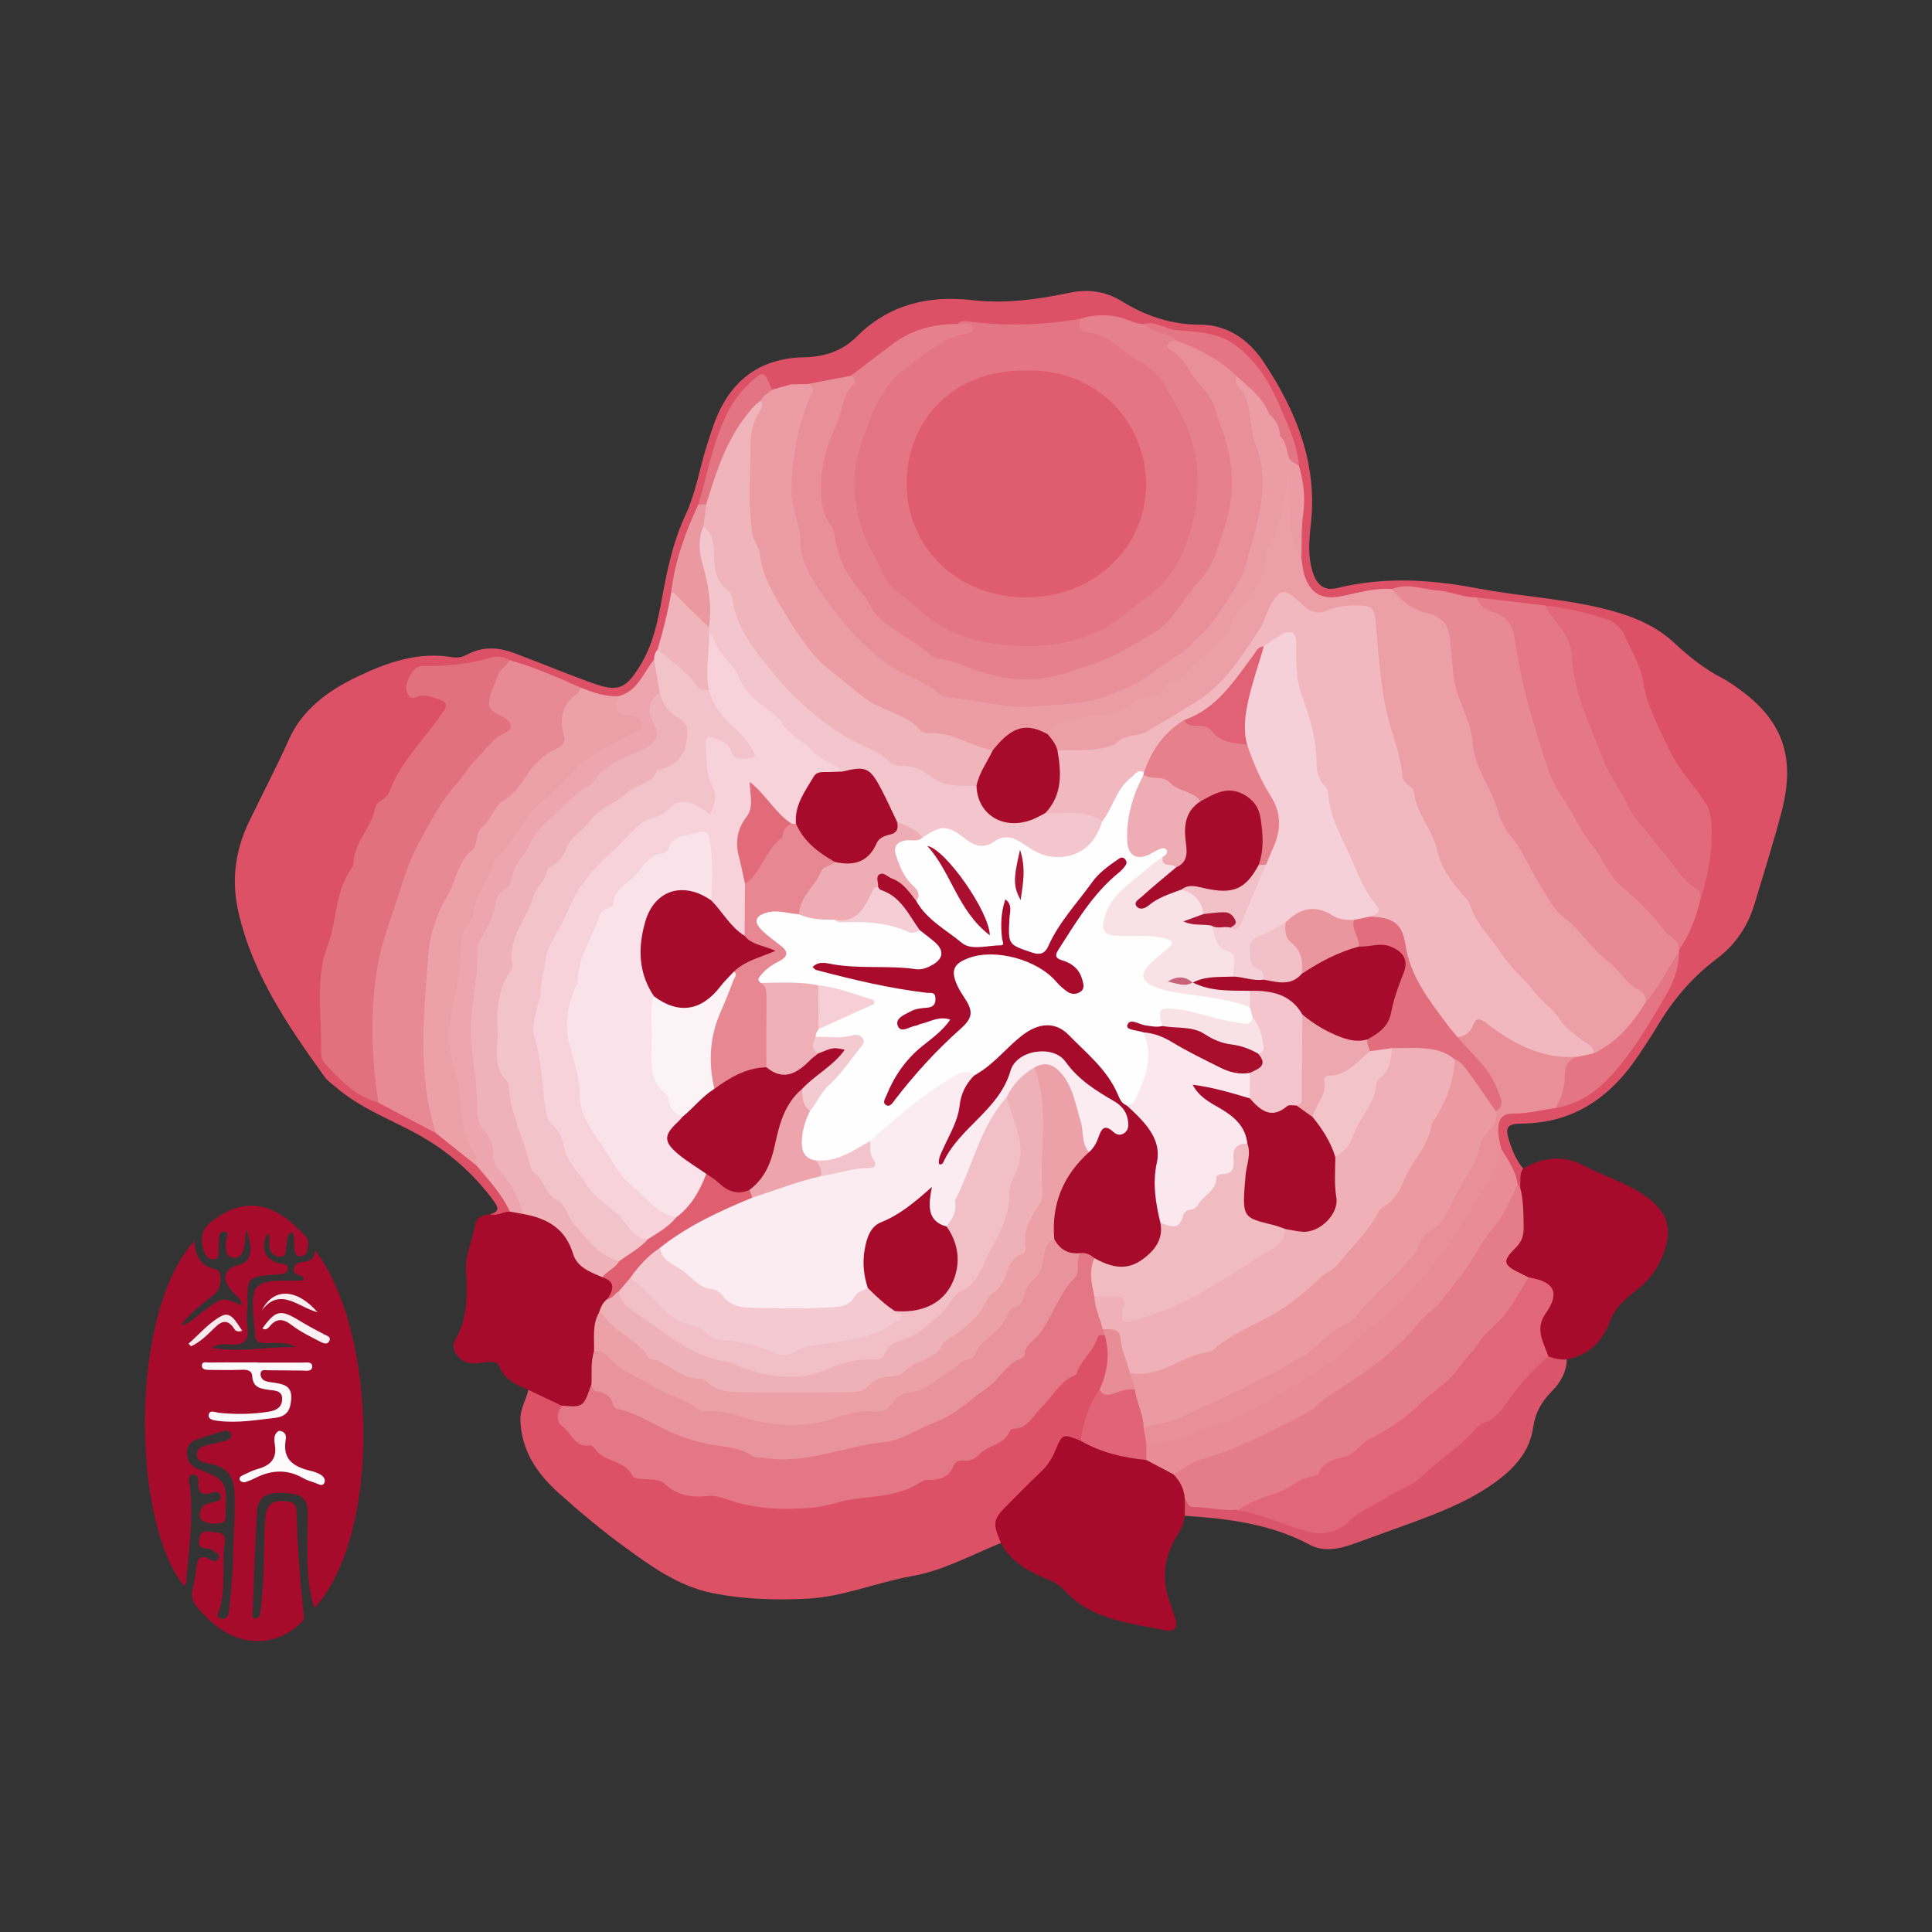 <?xml version="1.0" encoding="utf-8"?>
<!-- Generator: Adobe Illustrator 17.0.0, SVG Export Plug-In . SVG Version: 6.00 Build 0)  -->
<!DOCTYPE svg PUBLIC "-//W3C//DTD SVG 1.1//EN" "http://www.w3.org/Graphics/SVG/1.1/DTD/svg11.dtd">
<svg version="1.1" id="Layer_1" xmlns="http://www.w3.org/2000/svg" xmlns:xlink="http://www.w3.org/1999/xlink" x="0px" y="0px"
	 width="200px" height="200px" viewBox="0 0 200 200" enable-background="new 0 0 200 200" xml:space="preserve">

<rect x="0" y="0" width="200" height="200" fill="#333333" stroke="none"/>

<g>
	<path fill="#DD5167" d="M50.744,125.703c0.788-0.229,0.98-0.536,0.418-1.307c-2.204-3.026-4.953-5.389-8.249-7.151
		c-2.773-1.482-5.75-2.617-8.165-4.719c-0.39-0.34-0.848-0.636-1.143-1.047c-3.793-5.284-7.473-10.635-8.938-17.13
		c-0.718-3.185-0.335-6.253,1.077-9.207c1.377-2.882,2.874-5.7,4.18-8.623c1.373-3.073,4.06-5.033,7.051-6.461
		c3.121-1.49,6.346-2.637,9.915-2.017c0.529,0.092,1.035-0.053,1.5-0.299c1.573-0.831,3.184-0.753,4.784-0.155
		c2.641,0.988,5.249,2.064,7.895,3.036c2.934,1.077,3.696,0.78,5.305-1.907c1.511-2.524,1.87-5.401,2.422-8.205
		c0.492-2.501,1.101-4.938,2.191-7.266c1.02-2.179,1.404-4.58,2.107-6.872c0.248-0.809,0.508-1.614,0.792-2.411
		c1.574-4.414,4.595-6.892,9.388-6.978c2.061-0.037,3.941-0.659,5.39-2.115c3.342-3.358,7.475-4.315,11.944-3.802
		c3.446,0.396,6.745-0.056,10.069-0.754c1.912-0.402,3.732-0.193,5.435,0.858c2.483,1.532,5.115,2.44,8.118,2.44
		c2.833-0.001,5.05,1.559,6.573,3.851c3.375,5.077,5.61,10.522,4.892,16.826c-0.196,1.723-0.34,3.481,0.28,5.175
		c0.41,1.121,1.17,1.72,2.395,1.42c4.85-1.186,9.635-0.921,14.533,0.014c4.928,0.941,9.998,1.089,14.845,2.594
		c2.109,0.655,4.016,1.602,5.627,3.111c1.52,1.423,3.143,2.695,5.005,3.647c0.334,0.171,0.643,0.391,0.957,0.599
		c5.109,3.393,6.644,7.288,5.079,13.231c-0.838,3.18-1.835,6.319-2.778,9.471c-0.696,2.326-1.992,4.261-3.94,5.717
		c-2.569,1.92-4.572,4.319-6.196,7.065c-0.551,0.931-1.166,1.824-1.759,2.73c-2.88,4.397-6.696,7.186-12.18,7.251
		c-1.598,0.019-1.787,0.386-1.288,1.917c0.319,0.98,0.716,1.936,1.407,2.732c0.214,0.673,0.136,1.314-0.206,1.928
		c-0.248,0.149-0.408,0.018-0.551-0.171c-0.5-1.366-1.213-2.631-1.867-3.925c-0.261-0.571-0.328-1.173-0.307-1.792
		c0.05-1.413,0.522-1.964,1.93-2.099c1.36-0.13,2.703-0.365,4.054-0.54c2.445-0.248,4.291-1.632,5.858-3.344
		c2.263-2.471,3.937-5.388,5.597-8.271c0.695-1.207,1.183-2.648,1.312-4.119c0.027-0.138,0.071-0.272,0.125-0.402
		c0.876-1.744,1.665-3.524,2.2-5.407c0.484-1.683,0.681-3.42,0.938-5.141c0.356-2.377-0.228-4.567-1.97-6.223
		c-1.425-1.355-2.18-3.115-2.955-4.758c-1.007-2.134-2.107-4.319-2.351-6.771c-0.153-1.538-1.108-2.785-1.818-4.098
		c-0.452-0.837-1.277-1.387-2.237-1.619c-1.875-0.455-3.735-0.988-5.671-1.154c-2.285-0.374-4.597-0.51-6.89-0.811
		c-2.117-0.131-4.136-0.86-6.255-1.013c-0.85-0.061-1.683-0.146-2.521,0.047c-1.5,0.085-2.962,0.385-4.43,0.687
		c-3.521,0.723-5.112-0.542-5.307-4.146c-0.254-3.088,0.666-6.195-0.162-9.271c-0.765-3.83-2.152-7.41-4.511-10.545
		c-1.514-2.012-3.542-3.187-6.139-3.254c-1.839-0.047-3.573-0.755-5.397-0.919c-1.138,0.041-2.091-0.719-3.224-0.725
		c-1.064-0.006-2.124-0.026-3.166,0.242c-3.626,0.806-7.275,0.855-10.943,0.353c-0.465-0.064-0.94-0.066-1.4,0.072
		c-3.402,0.147-6.335,1.356-8.797,3.753c-0.727,0.708-1.643,1.227-2.577,1.669c-1.411,0.619-2.94,0.612-4.425,0.836
		c-0.51,0.11-1.03,0.126-1.548,0.157c-0.707,0.107-1.38,0.462-2.125,0.3c-1.353-1.419-1.363-1.427-2.798,0.158
		c-1.664,1.838-2.442,4.112-3.077,6.441c-0.483,1.772-0.96,3.546-1.511,5.299c-1.254,2.876-2.294,5.816-2.743,8.939
		c-0.272,1.991-0.692,3.945-1.419,5.824c-0.153,0.406-0.289,0.818-0.446,1.223c-0.717,1.252-1.405,2.529-2.581,3.433
		c-0.413,0.317-0.892,0.498-1.415,0.554c-1.399,0.164-2.667-0.294-3.921-0.821c-2.438-1.064-4.879-2.119-7.433-2.885
		c-0.879-0.279-1.795-0.356-2.643-0.027c-1.674,0.649-3.398,0.702-5.148,0.661c-0.661-0.015-1.349-0.028-1.786,0.609
		c-0.296,0.432-0.574,0.915-0.357,1.447c0.207,0.508,0.72,0.321,1.124,0.344c0.283,0.017,0.563,0.044,0.841,0.103
		c1.831,0.387,2.218,1.267,1.091,2.747c-1.396,1.831-2.967,3.579-4.04,5.586c-0.949,1.775-2.162,3.374-3.108,5.155
		c-0.982,1.848-1.277,3.934-2.39,5.689c-0.075,0.118-0.126,0.255-0.164,0.391c-1.572,5.625-3.039,11.262-2.398,17.199
		c0.086,0.798,0.409,1.423,0.941,1.995c1.302,1.399,2.807,2.508,4.553,3.286c1.987,1.103,4.092,1.985,6.02,3.199
		c1.547,1.07,3.138,2.086,4.439,3.474c1.135,1.076,2.061,2.321,2.889,3.638c0.284,0.452,0.747,0.927,0.19,1.507
		C52.028,125.964,51.397,126.301,50.744,125.703z"/>
	<path fill="#A70B2B" d="M19.045,164.176c-5.434-6.772-5.696-28.222,1.072-35.712c0.099,1.542,0.608,2.601,2.22,2.939
		c0.763,0.16,0.632,2-0.188,2.624c-1.184,0.901-2.371,1.786-3.441,3.208c1.126-0.313,1.7-1.029,2.386-1.531
		c1.946-1.426,1.929-1.448,3.916-0.569c0.027-0.708-0.537-0.981-0.886-1.362c-1.271-1.387-0.993-2.463,0.765-2.883
		c1.077-0.257,1.395-1.671,0.582-3.617c-0.09,0.834-0.113,1.35-0.208,1.853c-0.111,0.586-0.374,1.124-1.081,1.07
		c-0.757-0.058-0.824-0.647-0.792-1.254c0.003-0.047,0.013-0.098-0.001-0.141c-0.147-0.448,0.564-1.252-0.142-1.3
		c-0.796-0.055-0.52,0.906-0.615,1.454c-0.09,0.522,0.211,1.364-0.518,1.411c-0.707,0.045-1.011-0.701-1.146-1.398
		c-0.204-1.054,0.064-1.849,0.958-2.537c4.068-3.131,7.16-1.225,9.723,1.574c0.386,0.422,0.258,0.989,0.15,1.488
		c-0.075,0.345-0.385,0.543-0.736,0.565c-0.451,0.028-0.498-0.353-0.569-0.668c-0.133-0.589,0.114-1.224-0.241-1.879
		c-0.696,0.349-0.49,1.04-0.622,1.564c-0.107,0.427,0.084,1.037-0.651,1.017c-0.664-0.019-0.996-0.445-1.104-1.072
		c-0.073-0.427,0.174-0.905-0.159-1.354c-0.841,1.432-0.325,2.754,1.159,3.104c0.399,0.094,0.973,0.022,0.904,0.619
		c-0.059,0.508-0.595,0.516-1.017,0.541c-3.664,0.219-3.027,0.483-3.179,3.512c-0.033,0.657-0.076,1.33,0.025,1.974
		c0.219,1.395-0.406,1.844-1.703,1.77c-0.539-0.031-1.116-0.149-1.994,0.334c3.127,0.544,5.918-0.169,8.712-0.048
		c-0.939-0.573-1.996-0.452-3-0.429c-0.82,0.018-1.276-0.152-1.211-1.049c0.003-0.046-0.011-0.093-0.016-0.14
		c-0.533-5.029-0.47-5.356,4.296-5.275c0.233,0.004,0.467-0.031,0.682-0.046c0.134-0.258-0.02-0.358-0.189-0.445
		c-0.315-0.162-0.795-0.156-0.762-0.683c0.033-0.534,0.483-0.724,0.882-0.764c0.733-0.074,1.281-0.278,1.291-1.218
		c6.406,8.221,6.988,29.245-0.028,37.034c-0.566-1.557-0.682-3.114-0.729-4.665c-0.05-1.647,0.012-3.297,0.03-4.945
		c0.018-1.64-0.523-2.176-2.328-2.291c-1.977-0.126-2.859,0.403-2.944,1.941c-0.19,3.43-0.308,6.863-0.443,10.296
		c-0.012,0.292-0.154,0.765,0.353,0.742c0.385-0.018,0.426-0.455,0.465-0.775c0.27-2.246,0.361-4.503,0.379-6.764
		c0.007-0.893,0.043-1.787,0.095-2.678c0.098-1.645,0.796-2.161,2.437-1.874c0.654,0.115,0.8,0.517,0.815,1.105
		c0.095,3.573,0.363,7.135,0.763,10.685c0.048,0.431-0.137,0.589-0.367,0.813c-2.077,2.032-5.162,2.42-7.686,0.953
		c-1.11-0.645-2.018-1.524-2.881-2.469c-0.554-0.607-0.771-1.224-0.575-2.034c0.176-0.729,0.297-1.477,0.375-2.224
		c0.098-0.939,0.412-1.397,1.39-0.83c0.359,0.208,0.794,0.273,0.933-0.209c0.136-0.472-0.411-0.497-0.65-0.734
		c-0.424-0.421-1.524,0.103-1.402-1.002c0.067-0.602,0.239-1.104,1.042-0.948c0.74,0.144,1.815-0.084,1.632,1.173
		c-0.333,2.281,0.126,4.619-0.538,6.871c-0.093,0.317-0.47,0.774,0.085,0.949c0.617,0.194,0.855-0.347,0.9-0.816
		c0.174-1.824,0.386-3.652,0.405-5.48c0.023-2.303,0.268-4.594,0.14-6.909c-0.094-1.697-0.942-2.457-2.431-2.785
		c-0.644-0.142-1.491-0.185-1.454-1.023c0.034-0.764,0.846-0.884,1.499-1.027c0.549-0.12,1.092-0.268,1.633-0.419
		c0.308-0.086,0.495-0.288,0.383-0.624c-0.107-0.323-0.388-0.418-0.682-0.332c-0.99,0.291-1.986,0.573-2.953,0.929
		c-0.636,0.234-0.939,0.79-0.901,1.46c0.044,0.769,0.439,1.293,1.191,1.578c2.811,1.066,2.977,1.333,2.802,4.444
		c-0.024,0.433,0.131,1.047-0.53,1.146c-0.652,0.097-1.366,0.086-1.905-0.323c-0.504-0.382-0.165-1.44,0.485-1.667
		c0.31-0.108,0.635-0.174,0.954-0.257c0.291-0.076,0.569-0.214,0.487-0.558c-0.085-0.356-0.329-0.543-0.742-0.397
		c-0.99,0.35-1.676,0.261-1.558-1.063c0.035-0.389-0.152-0.831-0.616-0.76c-0.517,0.079-0.359,0.565-0.312,0.921
		c0.435,3.249-0.027,6.47-0.298,9.696C19.292,163.58,19.325,163.932,19.045,164.176z"/>
	<path fill="#DD5167" d="M103.614,159.728c-3.04,1.231-5.934,2.85-9.219,3.431c-3.649,0.645-7.105,2.155-10.864,2.34
		c-3.304,0.162-6.599,0.061-9.827-0.594c-3.438-0.697-6.275-2.737-9.042-4.758c-2.387-1.743-4.667-3.649-6.865-5.628
		c-2.213-1.993-3.84-4.372-3.926-7.534c-0.031-1.138,0.594-2.059,0.824-3.104c1.456-0.007,2.611,0.625,3.572,1.677
		c0.005,1.781,0.914,2.813,2.488,3.67c1.583,0.861,3.302,1.557,4.624,2.857c0.206,0.202,0.434,0.414,0.709,0.442
		c1.729,0.174,3.246,0.882,4.691,1.791c0.021,0.013,0.068,0.036,0.135,0.039c4.85,0.191,9.555,2.383,14.484,1.202
		c2.294-0.55,4.616-0.849,6.912-1.305c1.712-0.34,3.227-1.49,5.039-1.714c0.365-0.045,0.645-0.391,0.849-0.712
		c0.41-0.648,1.005-0.903,1.74-1.06c1.368-0.294,2.434-1.246,3.518-2.02c2.341-1.672,4.369-3.703,6.307-5.867
		c1.249-1.395,2.522-2.709,3.425-4.36c0.274-0.501,0.737-0.729,1.309-0.366c1.016,1.942,0.55,3.797-0.325,5.628
		c-1.054,1.653-1.462,3.57-2.174,5.363c-0.343,0.334-0.709,0.105-1.057,0.024c-0.55-0.128-0.976,0.061-1.139,0.566
		c-0.686,2.134-2.443,3.406-3.889,4.929c-0.388,0.409-0.767,0.836-1.201,1.191c-1.101,0.902-1.576,1.959-0.993,3.352
		C103.794,159.384,103.761,159.577,103.614,159.728z"/>
	<path fill="#A70B2B" d="M103.614,159.728c-0.899-2.143-0.847-2.418,0.799-4.062c1.13-1.129,2.247-2.271,3.405-3.371
		c0.63-0.598,1.071-1.292,1.401-2.081c0.76-1.821,0.765-1.819,2.657-1.066c0.443-0.134,0.843,0.046,1.214,0.225
		c1.756,0.849,3.664,1.099,5.549,1.444c1.156,0.295,2.125,0.936,3.055,1.652c0.858,0.754,1.242,1.722,1.292,2.844
		c0.009,0.558,0.027,1.118-0.326,1.601c-0.111,0.705-0.355,1.365-0.742,1.962c-1.489,2.298-1.706,4.716-0.73,7.26
		c0.168,0.437,0.291,0.891,0.448,1.332c0.347,0.981,0.012,1.503-1.023,1.294c-3.736-0.757-7.659-1.068-10.464-4.177
		c-0.582-0.645-1.382-0.948-2.16-1.282C106.191,162.53,104.564,161.541,103.614,159.728z"/>
	<path fill="#A70B2B" d="M58.147,145.517c-1.15-0.546-2.301-1.091-3.451-1.637c-1.214-0.517-2.444-1.018-2.981-2.376
		c-0.226-0.571-0.683-0.56-1.166-0.516c-0.56,0.051-1.122,0.161-1.68,0.144c-1.26-0.04-2.331-1.395-1.766-2.373
		c1.328-2.294,1.28-4.762,1.137-7.246c-0.097-1.698,0.706-3.183,0.967-4.795c0.11-0.681,0.824-0.973,1.536-1.015
		c0.721,0.205,1.348-0.277,2.04-0.279c0.466-0.361,0.956-0.109,1.439-0.059c2.445,0.357,4.334,1.457,5.218,3.904
		c0.532,1.471,1.813,2.078,3.107,2.666c1.426,0.917,1.467,1.088,0.629,2.602c-0.379,0.511-0.702,1.053-0.9,1.663
		c-0.517,1.212-0.272,2.513-0.44,3.765c-0.281,1.093-0.103,2.231-0.316,3.331c-0.073,0.315-0.143,0.63-0.223,0.941
		C60.869,145.886,59.774,146.324,58.147,145.517z"/>
	<path fill="#A70B2B" d="M157.362,122.92c0.091-0.655-0.123-1.361,0.32-1.959c2.049-1.151,4.089-1.444,6.294-0.288
		c2.034,1.066,4.268,1.725,6.194,3.033c2.626,1.784,3.1,3.711,1.812,6.594c-0.601,1.345-1.436,2.384-2.576,3.259
		c-1.126,0.864-2.213,1.817-2.723,3.182c-0.803,2.148-2.21,3.541-4.493,3.984c-0.681,0.539-1.329,0.321-1.97-0.083
		c-0.992-1.446-1.587-2.963-0.645-4.665c1.253-2.264,1.049-2.761-1.499-3.457c-0.583-0.196-1.139-0.452-1.645-0.798
		c-0.8-0.547-1.067-1.396-0.392-2.04c1.612-1.538,1.226-3.425,1.198-5.274C157.229,123.908,156.973,123.387,157.362,122.92z"/>
	<path fill="#DB556A" d="M160.299,140.42c0.609,0.231,1.235,0.357,1.89,0.305c-0.017,1.362-0.688,2.428-1.595,3.351
		c-1.022,1.04-1.674,2.209-1.881,3.688c-0.326,2.329-1.74,4.01-3.552,5.395c-2.535,1.939-5.443,3.148-8.4,4.25
		c-2.158,0.804-4.333,1.564-6.494,2.359c-1.548,0.569-3.212,0.935-4.671,0.151c-4.063-2.184-8.463-2.705-12.937-3.005
		c-0.004-0.587-0.008-1.174-0.012-1.761c1.655,0.656,3.414,0.68,5.15,0.843c2.335,0.351,4.585,0.964,6.732,1.983
		c1.599,0.759,3.355,0.423,4.55-0.567c2.056-1.702,4.512-2.664,6.661-4.164c2.271-1.586,4.374-3.367,6.381-5.255
		c0.794-0.747,1.796-1.161,2.546-1.979c1.426-1.554,2.517-3.396,4.129-4.781C159.231,140.86,159.533,140.198,160.299,140.42z"/>
	<path fill="#EC9FA7" d="M134.727,57.852c0.083,0.504,0.118,1.021,0.257,1.508c0.588,2.055,1.8,2.776,3.883,2.36
		c1.73-0.346,3.433-0.892,5.234-0.741c1.543,0.861,2.909,2.004,4.676,2.518c1.019,0.296,1.511,1.263,1.66,2.415
		c0.223,1.723,0.046,3.547,0.672,5.157c1.443,3.708,1.92,7.697,3.72,11.322c2.068,4.165,4.319,8.208,7.053,11.938
		c1.102,1.502,2.557,2.85,3.983,4.108c0.82,0.724,1.353,1.667,2.21,2.34c0.584,0.459,1.04,1.07,1.728,1.425
		c0.533,0.275,0.83,0.75,0.847,1.371c-0.95,2.454-2.781,4.117-4.948,5.468c-0.236,0.147-0.528,0.186-0.8,0.026
		c-3.212-2.531-6.001-5.516-8.648-8.593c-1.696-1.972-3.201-4.155-4.45-6.492c-0.698-1.307-1.724-2.437-2.43-3.764
		c-0.151-0.284-0.484-0.503-0.53-0.822c-0.334-2.28-1.959-4.051-2.446-6.268c-0.051-0.23-0.087-0.505-0.247-0.656
		c-1.502-1.427-1.565-3.347-1.806-5.202c-0.131-1.01-0.763-1.816-1.068-2.758c-0.593-1.829-0.375-3.74-0.617-5.605
		c-0.205-1.583-0.756-3.112-0.685-4.742c0.032-0.731-0.51-1.048-1.218-1.098c-1.151-0.082-2.264,0.116-3.334,0.498
		c-1.104,0.394-1.952,0.195-2.798-0.666c-1.49-1.516-2.245-1.345-3.062,0.635c-1.264,3.065-3.369,5.54-5.496,8.002
		c-0.656,0.76-1.58,1.243-2.419,1.685c-2.09,1.101-3.797,2.958-6.317,3.241c-1.003,0.113-1.66,1.062-2.663,1.257
		c-1.677,0.325-3.356,0.466-5.055,0.197c-0.738-0.465-1.101-1.187-1.361-1.981c0.031-0.819,0.71-1.028,1.277-1.32
		c0.967-0.498,2.049-0.603,3.087-0.854c0.21-0.058,0.424-0.092,0.641-0.111c1.697,0.194,3.078-0.538,4.377-1.504
		c0.122-0.057,0.249-0.1,0.378-0.135c0.933-0.201,1.927-0.291,2.409-1.32c0.181-0.211,0.417-0.326,0.682-0.393
		c1.264-0.13,1.635-1.396,2.515-2.031c0.609-0.44,1.16-1.018,1.781-1.484c0.128-0.14,0.268-0.267,0.411-0.389
		c0.534-0.511,1.001-1.072,1.295-1.76c0.285-1.345,1.574-2.069,2.035-3.306c0.899-1.131,1.539-2.37,1.607-3.849
		c0.025-0.222,0.068-0.438,0.128-0.653c0.28-0.933,0.536-1.839,1.092-2.701c0.688-1.067,0.601-2.413,0.618-3.672
		c0.002-0.182-0.089-0.367-0.084-0.554c0.017-0.708,0.017-1.67,0.842-1.686c0.864-0.017,0.685,0.98,0.678,1.584
		C133.987,52.506,134.001,55.209,134.727,57.852z"/>
	<path fill="#E47683" d="M99.127,33.544c0.327-0.383,0.784-0.313,1.181-0.261c3.869,0.504,7.718,0.386,11.555-0.295
		c0.325,0.389,0.473,0.97,1.036,1.107c1.453,0.353,2.532,1.352,3.781,2.062c2.603,1.478,4.359,3.585,5.776,6.159
		c2.007,3.645,2.143,7.615,1.459,11.424c-0.541,3.016-1.949,5.974-4.547,8.09c-1.853,1.51-3.56,3.148-5.869,4.045
		c-4.89,1.899-9.769,2.061-14.567-0.056c-5.517-2.434-9.27-6.525-10.434-12.569c-0.811-4.212-0.07-8.229,2.323-11.877
		c0.759-1.156,1.133-2.482,2.395-3.399c2.074-1.507,4.024-3.158,6.559-3.874C99.632,33.771,99.262,33.801,99.127,33.544z"/>
	<path fill="#E6818C" d="M99.127,33.544c0.545,0.145,1.489-0.354,1.571,0.409c0.073,0.675-0.902,0.584-1.454,0.75
		c-2.118,0.636-3.688,2.118-5.435,3.37c-2.783,1.993-3.68,5.119-4.688,7.967c-1.073,3.031-0.84,6.408,0.4,9.522
		c0.536,1.345,1.373,2.569,1.909,3.914c0.618,1.549,2.132,2.173,3.2,3.21c1.937,1.88,4.342,3.183,7.079,3.73
		c3.994,0.799,7.864,0.692,11.704-0.92c2.123-0.891,3.635-2.474,5.423-3.758c2.742-1.969,4.002-4.918,4.658-7.771
		c0.712-3.096,0.757-6.534-0.605-9.707c-0.707-1.647-1.613-3.175-2.517-4.709c-0.628-1.066-1.766-1.832-2.66-2.318
		c-1.712-0.931-3.029-2.636-5.139-2.843c-0.895-0.088-0.991-0.671-0.71-1.401c1.549-0.474,3.098-0.483,4.635,0.041
		c0.614,0.209,1.2,0.507,1.868,0.52c0.949,0.181,1.807,0.631,2.722,0.918c0.386,0.121,0.796,0.297,0.71,0.848
		c-0.341,0.521-0.031,0.829,0.318,1.203c2.472,2.649,4.345,5.662,5.218,9.205c0.768,3.12,0.619,6.213-0.275,9.334
		c-1.112,3.883-3.628,6.844-6.036,9.898c-0.721,0.914-1.915,1.157-2.813,1.847c-1.346,1.034-2.816,1.824-4.55,2.12
		c-1.697,0.29-3.09,1.44-4.926,1.592c-2.046,0.17-4.035,0.045-6.046-0.138c-0.478-0.043-0.935-0.167-1.333-0.429
		c-0.761-0.502-1.612-0.853-2.478-0.994c-2.139-0.348-3.654-1.787-5.446-2.769c-2.961-1.623-4.649-4.275-6.12-6.983
		c-1.299-2.391-2.309-5.081-2.601-7.826c-0.229-2.158,0.046-4.348,1.073-6.444c0.94-1.918,1.41-4.064,2.305-6.029
		c1.446-1.102,2.881-2.218,4.34-3.304C94.411,34.121,96.675,33.519,99.127,33.544z"/>
	<path fill="#E88F98" d="M88.085,38.903c0.442,0.187,0.62,0.557,0.271,0.879c-1.207,1.113-1.098,2.754-1.735,4.087
		c-0.992,2.076-1.618,4.236-1.625,6.552c-0.005,1.47,0.134,2.9,1.124,4.103c0.248,0.301,0.25,0.691,0.305,1.068
		c0.349,2.37,1.455,4.372,3.064,6.112c0.445,0.482,0.559,1.125,0.998,1.653c1.599,1.926,3.989,2.758,5.797,4.399
		c0.678,0.615,1.967,0.5,2.896,0.905c2.331,1.016,4.703,1.712,7.278,1.663c2.364-0.045,4.502-0.844,6.711-1.584
		c2.151-0.72,3.944-1.919,5.881-2.976c2.432-1.327,3.29-3.715,4.984-5.487c1.604-1.678,2.076-3.751,2.74-5.746
		c0.995-2.989,0.977-6.081,0.059-9.125c-0.283-0.94-0.722-1.838-0.949-2.789c-0.409-1.713-1.818-2.77-2.696-4.167
		c-0.491-0.781-1.048-1.686-2.035-2.236c-0.632-0.352-0.171-0.968,0.604-0.968c0.107-0.094,0.247-0.208,0.37-0.16
		c2.308,0.893,4.638,1.757,6.155,3.902c1.542,2.363,1.524,5.186,2.291,7.777c0.471,1.59,0.705,3.192,0.372,4.873
		c-0.603,3.045-1.039,6.124-2.541,8.915c-1.921,3.569-4.469,6.495-7.884,8.782c-1.659,1.11-3.529,1.727-5.153,2.833
		c-0.395,0.269-0.842,0.468-1.319,0.46c-1.807-0.031-3.541,0.487-5.309,0.725c-2.384,0.322-4.7,0.041-7.028-0.262
		c-1.022-0.133-2.024-0.425-3.067-0.459c-0.474-0.015-0.926-0.167-1.356-0.369c-3.81-1.787-7.467-3.945-10.047-7.256
		c-2.082-2.674-4.553-5.332-4.767-9.071c-0.016-0.28-0.072-0.565-0.159-0.832c-1.559-4.747-0.437-9.296,1.022-13.817
		c0.162-0.501,0.257-1.001,0.228-1.526C85.074,39.476,86.579,39.19,88.085,38.903z"/>
	<path fill="#E88A94" d="M170.403,103.685c-0.057-0.487-0.213-0.939-0.679-1.165c-1.413-0.687-2.129-2.175-3.273-3.019
		c-1.757-1.298-2.795-3.209-4.563-4.515c-1.052-0.778-1.822-2.367-2.632-3.655c-1.023-1.626-1.665-3.439-2.99-4.945
		c-0.998-1.134-1.205-2.899-1.913-4.331c-0.262-0.53-0.555-1.068-0.809-1.613c-0.532-1.143-1.011-2.269-1.101-3.569
		c-0.174-2.492-1.796-4.59-2.004-7.108c-0.1-1.204-0.218-2.422-0.337-3.625c-0.158-1.603-0.944-2.327-2.371-2.674
		c-1.515-0.368-2.69-1.262-3.629-2.486c1.618-0.682,3.197,0.05,4.79,0.155c1.344,0.088,2.599,0.743,3.974,0.71
		c0.788,0.505,1.545,1.046,2.404,1.452c1.263,0.596,1.769,1.786,1.956,3.085c0.495,3.453,1.362,6.809,2.438,10.123
		c0.582,1.791,1.136,3.658,2.087,5.217c1.309,2.145,2.668,4.281,3.905,6.462c1.9,3.347,5.116,5.439,7.443,8.355
		c0.43,0.539,1.12,0.933,0.715,1.789c-0.004,0.089-0.01,0.177-0.018,0.266c-0.419,1.643-1.458,2.955-2.351,4.34
		C171.217,103.284,170.997,103.781,170.403,103.685z"/>
	<path fill="#F3C3CA" d="M67.707,68.287c0.002-0.396,0.107-0.756,0.368-1.062c0.96-0.009,1.441,0.745,2.07,1.279
		c1.128,0.958,2.085,2.119,3.395,2.862c0.867,1.869,2.279,3.309,3.714,4.732c0.167,0.165,0.322,0.352,0.427,0.56
		c0.312,0.623,1.122,1.203,0.353,1.971c-0.486,0.485-1.881,0.227-2.463-0.396c-0.349-0.374-0.554-0.877-1.041-1.13
		c-0.669-0.348-1.047-0.29-1.062,0.597c-0.022,1.244,0.157,2.441,0.641,3.586c0.371,0.879,0.327,1.743-0.03,2.607
		c-0.267,0.646-0.686,0.943-1.287,0.399c-1.356-1.226-2.473-0.868-3.871,0.135c-1.149,0.824-2.558,1.251-3.631,2.312
		c-2.673,2.642-5.014,5.412-6.837,8.812c-1.729,3.225-1.624,6.716-2.719,9.978c-0.162,0.482-0.138,1.045-0.012,1.543
		c0.626,2.467,0.772,5.003,1.126,7.508c0.02,0.14,0.017,0.295,0.086,0.413c1.911,3.268,2.815,7.192,6.239,9.48
		c0.696,0.465,1.313,1.108,1.801,1.777c0.605,0.828,1.387,1.379,2.196,1.936c-0.467,1.591-1.931,1.966-3.179,2.607
		c-1.068-0.045-1.835-0.666-2.553-1.361c-1.321-1.278-2.516-2.644-3.53-4.203c-0.7-1.075-1.809-1.871-2.47-3.02
		c-0.161-0.28-0.491-0.493-0.56-0.805c-0.534-2.43-2.09-4.534-2.233-7.09c-0.056-0.997-0.275-1.959-0.959-2.752
		c-0.36-0.417-0.393-0.938-0.431-1.461c-0.148-2.065-0.366-4.18,0.067-6.181c0.53-2.447,1.095-4.924,1.852-7.29
		c0.712-2.224,1.622-4.545,3.113-6.402c2.148-2.677,3.951-5.674,7.041-7.546c1.416-0.858,3.048-1.489,4.14-2.856
		c0.208-0.26,0.531-0.423,0.854-0.472c1.473-0.224,1.939-1.301,2.274-2.548c0.263-0.978,0.113-1.779-0.778-2.338
		c-1.021-0.641-1.538-1.622-1.911-2.714C67.602,70.611,67.334,69.467,67.707,68.287z"/>
	<path fill="#E2717E" d="M39.173,114.155c-2.317-0.672-3.94-2.3-5.49-4.016c-0.314-0.348-0.457-0.813-0.443-1.31
		c0.103-3.652-0.655-7.452,0.666-10.904c1.033-2.699,0.744-5.791,2.6-8.193c0.054-0.071,0.094-0.174,0.094-0.262
		c-0.003-2.22,1.828-3.733,2.23-5.789c0.166-0.85,1.153-0.872,1.441-1.642c1.082-2.89,3.233-5.085,5.018-7.519
		c0.194-0.264,0.35-0.56,0.564-0.805c0.644-0.735,0.164-1.186-0.465-1.351c-0.742-0.194-1.504-0.596-2.329-0.195
		c-0.527,0.257-0.788-0.12-0.94-0.549c-0.303-0.856,0.645-2.691,1.511-2.672c2.457,0.053,4.852-0.185,7.218-0.874
		c0.6-0.175,1.317-0.127,1.911,0.269c-0.13,1.245-1.22,2.046-1.449,3.298c-0.178,0.972-0.103,1.565,0.733,2.154
		c1.476,1.04,1.338,1.459,0,2.614c-1.515,1.308-3.06,2.64-4.093,4.412c-0.638,1.095-1.585,1.941-2.288,3.01
		c-1.02,1.55-1.827,3.209-2.494,4.87c-0.797,1.986-1.851,3.912-2.204,6.067c-0.176,1.074-0.568,2.054-0.978,3.065
		c-0.649,1.599-0.983,3.344-0.974,5.088c0.018,3.387-0.247,6.785,0.312,10.156C39.386,113.444,39.471,113.832,39.173,114.155z"/>
	<path fill="#E88A93" d="M39.173,114.155c-0.735-4.696-0.877-9.376-0.098-14.105c0.417-2.53,1.383-4.878,2.13-7.273
		c0.644-2.063,1.364-4.187,2.48-6.134c1.068-1.864,1.992-3.753,3.485-5.383c0.729-0.796,1.283-1.84,2.104-2.64
		c0.965-0.94,1.654-2.162,2.977-2.731c0.902-0.388,0.765-1.023,0.102-1.492c-0.646-0.457-1.73-0.717-1.731-1.5
		c-0.002-0.959,0.551-1.921,0.868-2.88c0.232-0.702,0.929-1.052,1.27-1.672c2.542,0.706,4.946,1.771,7.35,2.833
		c0.157,0.529-0.094,0.932-0.458,1.248c-0.999,0.869-1.225,1.97-0.986,3.199c0.207,1.065-0.164,1.735-1.096,2.33
		c-1.749,1.115-2.949,2.831-4.261,4.391c-0.605,0.72-1.407,1.185-1.959,1.989c-1.489,2.165-2.359,4.674-3.743,6.833
		c-1.371,2.14-1.524,4.607-2.672,6.753c-0.524,0.98-0.558,2.172-0.556,3.312c0.004,3.526-0.004,7.052,0.004,10.577
		c0.003,1.325,0.221,2.616,0.64,3.877c0.172,0.517,0.507,1.043,0.08,1.596C43.126,116.242,41.15,115.199,39.173,114.155z"/>
	<path fill="#E57D88" d="M127.981,156.287c-1.483,0.157-2.929-0.305-4.399-0.274c-0.664,0.014-0.623-0.579-0.935-0.859
		c-0.058-1.002-0.476-1.836-1.179-2.538c0.65-1.177,1.83-1.577,2.987-1.935c2.557-0.79,5-1.8,7.342-3.115
		c1.09-0.612,2.345-0.93,3.381-1.692c2.22-1.631,4.492-3.189,6.718-4.813c2.22-1.62,3.936-3.683,5.808-5.644
		c2.016-2.113,3.724-4.392,5.358-6.781c1.239-1.812,2.687-3.478,3.402-5.606c0.084-0.25,0.287-0.499,0.645-0.396
		c0.084,0.096,0.169,0.191,0.253,0.287c0.364,1.374,0.345,2.776,0.364,4.182c0.012,0.86-0.236,1.497-0.862,2.107
		c-1.367,1.333-1.256,1.761,0.502,2.59c0.296,0.14,0.585,0.295,0.877,0.444c0.373,0.531-0.09,0.853-0.297,1.251
		c-0.852,1.638-1.916,3.184-3.188,4.454c-1.879,1.877-3.334,4.17-5.387,5.815c-2.574,2.062-5.171,4.109-7.927,5.966
		c-1.603,1.08-3.401,1.819-4.97,3.022c-1.345,1.031-3.018,2.078-4.902,2.328c-0.614,0.081-1.157,0.363-1.655,0.747
		C129.351,156.262,128.739,156.606,127.981,156.287z"/>
	<path fill="#E47884" d="M173.813,98.327c-0.02-1.068-1.04-1.365-1.564-2.044c-1.296-1.684-2.795-3.189-4.406-4.54
		c-1.421-1.192-1.927-2.94-3.062-4.294c-1.261-1.504-1.959-3.382-3.116-5c-1.108-1.551-1.636-3.556-2.24-5.42
		c-1.165-3.595-2.133-7.242-2.637-11.008c-0.165-1.235-0.835-2.265-2.207-2.651c-0.783-0.221-1.446-0.678-1.717-1.525
		c2.357,0.28,4.714,0.56,7.072,0.84c1.507,1.307,2.763,2.681,3.061,4.849c0.699,5.078,2.592,9.759,5.023,14.264
		c1.307,2.421,3.024,4.482,4.789,6.541c0.94,1.096,1.579,2.44,2.896,3.226c0.409,0.244,0.611,0.819,0.356,1.376
		C175.625,94.867,174.96,96.698,173.813,98.327z"/>
	<path fill="#E16979" d="M176.061,92.94c-0.109-0.308-0.13-0.789-0.34-0.896c-1.626-0.821-2.316-2.495-3.473-3.734
		c-0.811-0.868-1.454-1.955-2.26-2.766c-1.241-1.249-1.695-2.856-2.616-4.225c-1.099-1.633-1.716-3.483-2.447-5.28
		c-1.07-2.631-2.081-5.323-2.208-8.168c-0.102-2.277-1.894-3.445-2.78-5.188c2.189,0.251,4.326,0.748,6.415,1.434
		c0.835,0.274,1.521,0.971,1.83,1.68c0.698,1.603,1.661,3.087,1.947,4.897c0.398,2.523,1.644,4.747,2.737,7.048
		c0.988,2.08,2.593,3.618,3.759,5.503c0.349,0.565,0.492,1.322,0.531,2.002C177.306,87.878,176.901,90.443,176.061,92.94z"/>
	<path fill="#ECA0A8" d="M45.102,117.285c-1.923-6.118-1.204-12.37-0.756-18.571c0.147-2.03,0.912-4.275,1.927-5.897
		c0.965-1.542,1.009-3.569,2.607-4.799c0.556-0.428,0.36-1.834,0.916-2.263c1.093-0.843,1.245-2.315,2.609-3.082
		c0.739-0.415,1.61-1.583,2.255-2.597c0.619-0.973,1.616-1.935,2.779-2.492c0.599-0.287,1.153-0.618,0.944-1.356
		c-0.511-1.805-0.216-3.306,1.388-4.437c0.172-0.121,0.229-0.404,0.34-0.612c1.268,0.504,2.547,0.96,3.945,0.886
		c0.114,0.914,0.497,1.549,1.493,1.778c0.6,0.138,1.174,0.551,1.166,1.257c-0.007,0.653-0.643,0.855-1.121,1.151
		c-1.949,1.208-4.202,1.995-5.806,3.674c-2.379,2.49-5.288,4.519-6.834,7.764c-0.432,0.908-1.238,1.585-1.782,2.479
		c-1.192,1.959-1.425,4.28-2.651,6.194c-0.359,0.56-0.448,1.242-0.455,1.908c-0.026,2.417-0.499,4.758-1.012,7.112
		c-0.318,1.456-0.286,2.979,0.192,4.468c0.476,1.48,0.836,3.006,0.789,4.578c-0.041,1.365,0.315,2.592,0.978,3.776
		c0.422,0.754,0.997,1.546,0.34,2.474C47.935,119.547,46.519,118.416,45.102,117.285z"/>
	<path fill="#E98F98" d="M161.058,114.696c-1.48,0.216-2.94,0.595-4.448,0.583c-1.086-0.009-1.489,0.567-1.512,1.594
		c-0.016,0.721,0.153,1.394,0.318,2.076c0.453,1.28-0.254,2.386-0.861,3.273c-1.517,2.213-2.681,4.648-4.323,6.771
		c-2.235,2.891-4.54,5.7-7.286,8.165c-2.491,2.237-5.124,4.268-7.85,6.174c-1.406,0.984-3.037,1.652-4.523,2.549
		c-2.136,1.29-4.528,2.047-6.856,2.875c-1.618,0.576-3.297,1.482-5.157,0.789c-0.324-0.517-0.466-1.073-0.352-1.681
		c0.256-0.555,0.779-0.628,1.295-0.709c0.987-0.156,1.873-0.591,2.796-0.948c3.412-1.323,6.679-2.95,9.898-4.667
		c1.432-0.764,2.919-1.487,4.029-2.787c0.729-0.855,1.818-1.324,2.743-1.95c1.905-1.287,3.13-3.228,4.853-4.666
		c1.933-1.613,2.933-3.985,4.738-5.706c0.78-0.744,1.249-1.804,1.69-2.737c0.821-1.739,2.089-3.257,2.577-5.16
		c0.175-0.684,0.446-1.319,1.108-1.738c0.64-0.405,0.277-1.259,0.674-1.797c0.486-0.639,0.365-1.3,0.094-1.983
		c-0.649-1.639-1.75-2.947-2.961-4.192c-0.419-0.431-1.124-0.775-0.829-1.602c0.282-0.316,0.658-0.522,0.944-0.836
		c1.275-1.402,1.283-1.406,2.787-0.363c2.453,1.7,4.98,3.182,8.132,2.981c0.325-0.021,0.654,0.066,0.888,0.34
		c-1.109,0.863-1.375,2.063-1.428,3.388C162.202,113.561,161.744,114.215,161.058,114.696z"/>
	<path fill="#EB9CA4" d="M83.568,39.763c1.166,0.393,0.326,1.144,0.164,1.577c-1.16,3.099-1.815,6.31-1.79,9.59
		c0.013,1.695,0.882,3.381,0.911,5.079c0.036,2.132,1.127,3.826,2.169,5.336c2.068,2.997,4.361,5.823,7.611,7.858
		c1.466,0.918,3.221,1.336,4.494,2.574c0.247,0.241,0.674,0.385,1.03,0.411c2.937,0.219,5.807,1.172,8.776,0.932
		c2.512-0.203,5.16-0.176,7.462-1.025c1.665-0.614,3.485-1.291,5-2.539c1.182-0.974,2.705-1.633,3.793-2.731
		c0.905-0.914,1.926-1.741,2.642-2.872c1.148-1.814,2.581-3.502,3.146-5.59c1.089-4.023,2.664-8.032,1.008-12.312
		c-0.624-1.611-0.452-3.418-1.115-5.051c-0.285-0.7-1.204-1.139-0.886-2.086c1.822,0.749,3.041,2.047,3.597,3.95
		c-0.255,1.161,0.269,2.22,0.428,3.441c-0.006,0.072,0.318-0.075,0.129-0.072c-0.027,0-0.03-0.017-0.038-0.044
		c-0.172-0.539,0.038-0.896,0.533-1.12c0.832,0.513,1.032,1.258,0.799,2.164c-0.736,0.791-0.882,1.801-0.741,2.77
		c0.193,1.326-0.064,2.548-0.6,3.698c-0.499,1.071-0.752,2.187-0.996,3.319c0,0.189,0,0.377,0,0.566
		c-0.329,1.421-1.156,2.629-1.697,3.959c-0.349,1.312-1.913,1.916-1.98,3.394c-0.695,0.379-1.098,1.002-1.414,1.697
		c-0.094,0.094-0.189,0.189-0.283,0.283c-1.419,0.483-2.264,1.682-3.232,2.695c-0.397,0.416-0.769,0.774-1.293,0.981
		c-0.233,0.006-0.444,0.056-0.566,0.283c-0.787,0.582-1.684,0.965-2.545,1.414c-0.094,0-0.189,0-0.283,0
		c-1.425,0.788-2.804,1.698-4.525,1.697c-0.189,0-0.377,0-0.566,0c-4.106,1.104-8.247,1.137-12.413,0.402
		c-0.185-0.033,0.041,0.029-0.14-0.016c-3.341-0.842-6.672-1.862-9.44-3.911c-1.7-1.258-3.094-3.006-4.654-4.485
		c-2.225-2.109-3.765-4.658-4.551-7.45c-1.552-5.508-1.809-11.144,0.074-16.686c0.237-0.698-0.049-1.412,0.299-2.055
		C82.445,39.779,83.007,39.771,83.568,39.763z"/>
	<path fill="#EB9CA4" d="M81.884,39.787c0.522,0.828,0.281,1.551-0.04,2.444c-1.191,3.323-1.332,6.817-0.992,10.283
		c0.194,1.981,0.058,4.104,1.028,5.907c0.862,1.602,1.398,3.322,2.492,4.884c1.253,1.79,2.831,3.196,4.273,4.722
		c1.912,2.023,4.082,3.903,7.033,4.384c1.034,0.169,1.806,0.945,2.845,1.161c3.301,0.687,6.594,1.253,9.99,0.759
		c1.387-0.202,2.798-0.233,4.198-0.341c-1.05,0.556-2.328,0.417-3.341,1.101c-0.368,0.249-0.892,0.323-0.912,0.913
		c-0.23,0.097-0.463,0.066-0.688-0.008c-1.601-0.526-2.952-0.187-4.053,1.121c-0.269,0.32-0.589,0.611-1.015,0.737
		c-0.731,0.094-1.395-0.159-2.05-0.419c-1.4-0.554-2.774-1.188-4.334-1.136c-0.28,0.009-0.572-0.071-0.81-0.223
		c-3.244-2.084-6.882-3.491-9.714-6.307c-2.022-2.011-3.795-4.091-4.988-6.667c-0.201-0.433-0.493-0.8-0.857-1.109
		c-0.328-0.279-0.696-0.592-0.725-1.013c-0.151-2.202-1.529-4.063-1.755-6.211c-0.363-3.464-0.404-6.942,0.096-10.409
		c0.144-0.998,0.833-1.795,0.952-2.793c0.202-0.701,0.59-1.193,1.388-1.217C80.564,40.161,81.224,39.974,81.884,39.787z"/>
	<path fill="#E88D96" d="M118.668,149.498c1.95-0.181,3.88-0.42,5.61-1.47c0.347-0.21,0.787-0.279,1.193-0.378
		c2.828-0.692,5.202-2.324,7.688-3.717c2.584-1.448,5.021-3.071,7.205-5.128c1.365-1.285,2.864-2.461,4.309-3.676
		c0.874-0.735,1.4-1.709,2.184-2.504c2.587-2.624,4.45-5.819,6.35-8.966c0.903-1.497,1.95-2.915,2.21-4.709
		c0.714,1.159,1.517,2.277,1.692,3.684c-0.717,1.34-1.185,2.785-2.195,4.004c-1.143,1.379-2.062,2.951-3.018,4.476
		c-0.759,1.212-1.758,2.246-2.583,3.407c-0.628,0.883-1.732,1.543-2.493,2.477c-2.521,3.095-5.774,5.303-9.129,7.383
		c-0.85,0.526-1.426,1.336-2.384,1.846c-3.602,1.917-7.205,3.791-11.151,4.899c-1.028,0.289-1.745,1.08-2.688,1.491
		c-0.932-0.492-1.864-0.984-2.796-1.475C118.213,150.593,118.173,150.046,118.668,149.498z"/>
	<path fill="#EDA6AE" d="M49.352,120.678c-0.039-0.371,0.053-0.836-0.136-1.097c-1.947-2.68-1.196-5.995-2.151-8.885
		c-0.562-1.701-0.731-3.418-0.467-5.092c0.236-1.495,0.575-2.992,0.875-4.488c0.179-0.896,0.15-1.77,0.19-2.655
		c0.049-1.084,0.128-2.15,0.956-2.991c0.158-0.16,0.317-0.403,0.327-0.614c0.094-2.139,1.718-3.683,2.182-5.674
		c0.031-0.134,0.084-0.298,0.184-0.376c2.076-1.629,2.811-4.325,4.951-5.98c1.611-1.245,2.845-3.012,4.518-4.218
		c1.408-1.015,3.001-1.774,4.525-2.623c0.473-0.263,1.207-0.398,1.128-1.024c-0.072-0.572-0.754-0.89-1.306-0.918
		c-1.526-0.078-1.588-0.848-1.072-1.979c1.981-0.52,2.531-2.424,3.651-3.777c0.198,1.146,0.396,2.292,0.593,3.438
		c-0.548,1.149-0.809,2.238,0.004,3.452c0.658,0.983-0.164,1.65-0.86,2.241c-0.588,0.498-1.37,0.61-2.02,0.998
		c-3.52,2.101-6.452,4.897-9.361,7.742c-0.885,0.866-1.318,1.982-1.803,2.986c-0.93,1.925-2.091,3.722-2.996,5.67
		c-1.15,2.477-1.432,4.974-1.74,7.587c-0.289,2.451-0.455,4.858-0.148,7.308c0.187,1.492,0.444,2.981,0.376,4.499
		c-0.036,0.81,0.092,1.622,0.529,2.313c0.641,1.015,1.094,2.076,1.201,3.281c0.053,0.596,0.432,1.036,0.837,1.438
		c0.962,0.956,1.201,2.332,1.987,3.396c0.227,0.307,0.168,0.726-0.133,1.042c-0.463-0.084-0.926-0.168-1.39-0.252
		C51.95,123.618,50.613,122.175,49.352,120.678z"/>
	<path fill="#E47683" d="M161.058,114.696c0.53-1.031,0.955-2.058,0.924-3.282c-0.027-1.031,0.371-1.951,1.638-2.066
		c0.391-0.414,0.833-0.609,1.387-0.327c2.432-1.138,4.032-3.119,5.396-5.336c1.393-1.522,2.219-3.422,3.392-5.091
		c0.029,1.636-0.596,3.174-1.36,4.474c-1.58,2.689-3.167,5.411-5.215,7.793C165.579,112.769,163.643,114.272,161.058,114.696z"/>
	<path fill="#E47683" d="M133.357,47.123c-0.188-0.705-0.286-1.449-0.841-2c-0.54-0.668-0.897-1.427-1.129-2.25
		c-0.651-1.736-2.101-2.785-3.406-3.958c-1.763-1.751-3.938-2.802-6.222-3.67c-0.963-0.902-2.431-0.794-3.394-1.696
		c1.25-0.381,2.264,0.531,3.461,0.633c2.061,0.176,4.201,0.195,6.033,1.537c2.299,1.685,3.646,4.028,4.721,6.538
		c0.825,1.926,1.718,3.859,1.898,6.002C133.815,48.166,133.077,48.147,133.357,47.123z"/>
	<path fill="#F0B4BB" d="M73.389,71.438c-0.402-0.026-0.821,0.099-1.135-0.333c-1.137-1.565-2.717-2.661-4.18-3.88
		c0.572-1.956,1.088-3.925,1.414-5.94c1.291,0.14,1.861,1.291,2.719,2.013c0.55,0.463,0.983,1.11,1.396,1.734
		c0.096,0.214,0.148,0.438,0.166,0.671c0.171,1.668-0.339,3.324-0.065,4.996C73.749,70.971,73.621,71.245,73.389,71.438z"/>
	<path fill="#EA99A1" d="M73.386,64.926c-1.093-1.055-2.199-2.098-3.269-3.177c-0.195-0.197-0.306-0.459-0.63-0.465
		c0.37-3.192,1.45-6.165,2.801-9.053c0.281-0.253,0.579-0.266,0.893-0.062c0.493,0.804,0.039,1.58-0.067,2.367
		c-0.278,1.539-0.215,3.053,0.214,4.568c0.393,1.391,0.792,2.797,0.59,4.269C73.843,63.916,73.852,64.509,73.386,64.926z"/>
	<path fill="#E37582" d="M73.104,52.201c-0.272,0.01-0.544,0.02-0.816,0.031c0.968-3.152,1.486-6.446,2.988-9.432
		c0.551-1.096,1.232-2.076,2.119-2.932c1.651-1.594,1.69-1.6,2.508,0.48c-0.343,0.406-0.933,0.559-1.133,1.111
		c-0.101,0.262-0.21,0.524-0.397,0.735c-2.246,2.539-3.548,5.562-4.507,8.764C73.725,51.43,73.711,52.004,73.104,52.201z"/>
	<path fill="#EB9CA4" d="M133.357,47.123c0.086,0.663,0.722,0.783,1.121,1.137c0.464,1.627,0.667,3.249,0.424,4.966
		c-0.216,1.52-0.128,3.083-0.175,4.627c-1.763-2.951-0.818-6.284-1.434-9.474c-0.066,3.083-0.673,5.987-2.201,8.643
		c-0.026-1.083,0.095-2.195,0.571-3.126c0.872-1.707,0.893-3.482,0.847-5.302C132.494,47.946,132.39,47.217,133.357,47.123z"/>
	<path fill="#FCF9FA" d="M26.689,141.058c1.548,0,3.096,0.004,4.643-0.003c0.413-0.002,1.014-0.13,0.986,0.434
		c-0.026,0.534-0.649,0.391-1.053,0.39c-1.175-0.002-2.351-0.031-3.526-0.028c-0.295,0.001-0.728-0.141-0.765,0.363
		c-0.026,0.356,0.194,0.644,0.529,0.757c0.309,0.104,0.644,0.131,0.97,0.181c0.941,0.144,1.747,0.358,1.675,1.62
		c-0.064,1.133-0.394,1.854-1.67,2.003c-1.96,0.228-3.91,0.562-5.888,0.316c-0.383-0.048-1.045-0.117-0.989-0.594
		c0.072-0.612,0.703-0.281,1.065-0.244c1.742,0.178,3.471,0.158,5.2-0.125c0.786-0.128,1.358-0.486,1.341-1.343
		c-0.017-0.87-0.8-0.826-1.358-0.905c-0.892-0.126-1.665-0.237-1.735-1.408c-0.04-0.663-0.591-0.695-1.168-0.671
		c-1.126,0.047-2.256,0.019-3.384,0.01c-0.344-0.003-0.721-0.087-0.659-0.522c0.055-0.38,0.463-0.239,0.701-0.242
		c1.694-0.023,3.389-0.012,5.083-0.012C26.689,141.044,26.689,141.051,26.689,141.058z"/>
	<path fill="#FCFAFA" d="M28.888,148.112c0.671,0.061,0.762,0.522,0.69,0.93c-0.372,2.109,0.906,2.829,2.62,3.229
		c0.316,0.074,0.631,0.189,0.918,0.34c0.359,0.19,0.637,0.553,0.448,0.922c-0.191,0.373-0.586,0.102-0.88-0.001
		c-0.442-0.156-0.902-0.29-1.305-0.519c-1.616-0.92-3.223-0.865-4.853-0.055c-0.377,0.187-0.767,0.359-1.169,0.478
		c-0.142,0.042-0.41-0.043-0.492-0.16c-0.173-0.246,0.013-0.444,0.24-0.548c0.512-0.234,1.019-0.505,1.557-0.654
		c1.295-0.359,2.03-1.03,1.792-2.508C28.374,149.067,28.298,148.424,28.888,148.112z"/>
	<path fill="#F9F0F2" d="M27.168,137.523c1.335-1.882,1.867-1.997,3.703-0.884c0.876,0.531,1.778,1.021,2.686,1.496
		c0.293,0.153,0.713,0.233,0.552,0.641c-0.193,0.489-0.664,0.27-0.957,0.117c-0.992-0.52-2.027-1.003-2.904-1.682
		c-0.9-0.698-1.592-0.812-2.349,0.112C27.736,137.52,27.487,137.737,27.168,137.523z"/>
	<path fill="#F7E9EC" d="M25.083,137.766c-0.66,0.196-0.772-0.118-0.924-0.332c-0.591-0.83-1.183-0.708-1.848-0.073
		c-0.785,0.75-1.537,1.559-2.545,2.009c-0.083-0.092-0.165-0.184-0.248-0.276c1.131-0.984,2.138-2.208,3.432-2.874
		C23.954,135.703,24.469,136.93,25.083,137.766z"/>
	<path fill="#F9EFF1" d="M27.1,135.655c1.196-2.365,3.596-2.315,5.776,0.192C30.788,135.27,28.992,133.189,27.1,135.655z"/>
	<path fill="#E47784" d="M58.147,145.517c2.25,0.168,2.25,0.168,3.082-2.256c1.028,0.458,1.918,1.025,2.74,1.876
		c0.92,0.953,2.302,1.604,3.516,1.982c2.553,0.795,4.857,2.513,7.715,2.282c0.417-0.034,0.858,0.047,1.246,0.221
		c3.582,1.606,7.158,1.067,10.735-0.005c0.813-0.243,1.619-0.526,2.484-0.491c1.41,0.057,2.727-0.152,3.785-1.206
		c0.165-0.165,0.399-0.302,0.625-0.312c1.48-0.062,2.594-0.916,3.837-1.583c2.39-1.283,4.29-3.111,6.288-4.879
		c1.599-1.416,2.723-3.145,3.979-4.802c0.516-0.68,1.003-1.368,1.164-2.233c0.034-0.185,0.086-0.403,0.222-0.513
		c1.159-0.939,1.695-2.189,1.893-3.628c0.025-0.18,0.219-0.298,0.377-0.406c0.702-0.216,1.253-0.066,1.572,0.648
		c0.012,1.281-0.122,2.57,0.208,3.834c0.141,1.149,0.52,2.238,0.839,3.344c0.052,0.285,0.139,0.574-0.08,0.833
		c-0.282-0.018-0.673-0.08-0.754,0.219c-0.359,1.324-1.49,2.163-2.029,3.362c-0.093,0.208-0.077,0.467-0.334,0.571
		c-1.605,0.65-2.284,2.234-3.433,3.305c-0.842,0.784-1.397,2.211-2.895,2.226c-0.126,0.001-0.329,0.09-0.365,0.187
		c-0.56,1.493-2.274,1.474-3.205,2.466c-0.45,0.479-0.968,0.721-1.63,0.641c-0.47-0.057-0.82,0.111-1.019,0.566
		c-0.481,1.097-1.366,1.472-2.51,1.424c-0.269-0.011-0.593,0.04-0.807,0.186c-2.145,1.458-4.635,1.5-7.074,1.813
		c-1.413,0.181-2.718,0.769-4.199,0.887c-3.073,0.247-6.041,0.168-8.959-0.899c-0.603-0.221-1.255-0.38-1.932-0.307
		c-1.65,0.177-3.166-0.095-4.442-1.281c-0.381-0.354-0.924-0.392-1.457-0.43c-0.647-0.046-1.688-0.03-1.857-0.38
		c-0.791-1.638-2.812-1.375-3.768-2.659c-0.162-0.218-0.46-0.538-0.641-0.506c-1.583,0.278-1.902-1.298-2.829-1.947
		C57.562,147.197,57.639,146.263,58.147,145.517z"/>
	<path fill="#E06475" d="M118.668,149.498c0.001,0.547,0.002,1.095,0.003,1.642c-2.388-0.245-4.696-0.766-6.797-1.992
		c0.246-1.919,0.835-3.712,1.955-5.309c0.7,0.064,1.387,0.073,2.076-0.156c0.578-0.192,1.19-0.3,1.737,0.143
		c0.534,1.268,1.32,2.489,0.741,3.965C118.478,148.36,118.573,148.929,118.668,149.498z"/>
	<path fill="#E88D96" d="M117.502,143.865c-0.756-0.128-1.455,0.103-2.141,0.365c-0.618,0.235-1.164,0.302-1.531-0.391
		c0.835-1.809,1.09-3.675,0.544-5.617c-0.074-0.21-0.147-0.421-0.221-0.631c1.337-0.484,1.855-0.296,2.19,0.953
		c0.301,1.123,0.619,2.239,0.977,3.344C117.411,142.543,117.977,143.158,117.502,143.865z"/>
	<path fill="#EFB2B9" d="M54.173,125.677c-0.464-1.6-1.198-3.069-2.296-4.318c-0.484-0.551-0.873-1.039-0.841-1.838
		c0.034-0.859-0.24-1.715-0.821-2.342c-0.599-0.647-0.826-1.451-0.808-2.188c0.077-3.293-0.906-6.516-0.606-9.813
		c0.212-2.327,0.729-4.624,0.612-6.988c-0.023-0.463,0.317-0.98,0.585-1.413c0.596-0.962,1.086-1.943,1.261-3.085
		c0.106-0.696,0.378-1.349,1.093-1.717c0.397-0.204,0.58-0.644,0.638-1.057c0.143-1.022,0.72-1.755,1.299-2.575
		c0.637-0.903,0.924-1.994,1.835-2.809c1.604-1.433,2.987-3.115,4.863-4.24c0.12-0.072,0.287-0.117,0.351-0.224
		c1.247-2.065,3.518-2.597,5.448-3.63c1.335-0.715,1.529-1.338,0.832-2.658c-0.621-1.175-0.51-2.255,0.683-3.059
		c0.264,1.227,1.033,2.103,2.076,2.692c0.719,0.406,0.805,0.964,0.76,1.655c-0.131,2.018-0.886,3-2.782,3.609
		c-0.134,0.043-0.344,0.068-0.381,0.157c-0.559,1.374-2.125,1.355-3.035,2.213c-1.181,1.113-2.873,1.543-3.846,2.909
		c-0.739,1.039-2.007,1.595-2.477,2.908c-0.242,0.675-0.666,1.348-1.393,1.719c-0.241,0.123-0.58,0.351-0.6,0.557
		c-0.103,1.051-1.116,1.667-1.341,2.473c-0.681,2.435-2.771,4.441-2.255,7.234c0.032,0.174,0.015,0.415-0.083,0.548
		c-1.401,1.896-1.554,4.178-1.442,6.319c0.089,1.701-0.59,3.687,0.956,5.167c0.096,0.091,0.175,0.248,0.181,0.378
		c0.133,2.799,1.434,5.286,2.122,7.936c0.105,0.404,0.208,0.941,0.5,1.14c1.11,0.757,1.117,2.325,2.524,2.984
		c0.808,0.378,1.015,1.815,1.778,2.594c1.366,1.395,2.433,3.16,4.53,3.647c-0.072,1.081-0.909,1.363-1.734,1.656
		c-1.241-0.54-2.614-0.995-3.047-2.449C58.537,127.176,56.624,126.113,54.173,125.677z"/>
	<path fill="#E9939C" d="M111.856,129.724c-0.259,0.42-0.31,0.883-0.276,1.36c0.032,0.441-0.028,0.915-0.32,1.201
		c-1.734,1.703-2.297,4.144-3.796,5.961c-0.544,0.659-1.424,1.017-1.386,2.064c0.003,0.096-0.163,0.252-0.279,0.29
		c-1.605,0.522-2.287,2.12-3.544,3.016c-0.842,0.6-1.637,1.238-2.448,1.864c-0.961,0.741-2.145,1.454-3.187,1.831
		c-1.682,0.608-3.291,1.798-4.922,1.954c-4.217,0.403-8.23,2.359-12.576,1.655c-0.412-0.067-0.874,0.071-1.237-0.189
		c-1.036-0.742-2.22-0.878-3.442-1.052c-1.69-0.24-3.285-0.672-4.931-1.395c-1.694-0.744-3.309-1.807-5.129-2.318
		c-0.343-0.096-0.806-0.129-0.921-0.562c-0.24-0.907-0.842-1.271-1.729-1.371c-0.371-0.042-0.45-0.437-0.503-0.773
		c0.047-1.127-0.094-2.269,0.259-3.372c0.717-0.527,1.268-0.027,1.771,0.353c2.128,1.606,4.349,3.026,6.909,3.859
		c0.538,0.175,0.981,0.554,1.437,0.888c0.381,0.279,0.772,0.609,1.246,0.632c2.744,0.135,5.308,1.187,8.01,1.533
		c2.224,0.285,4.283-0.446,6.38-0.952c0.594-0.143,1.169-0.439,1.781-0.419c1.468,0.049,2.802-0.169,3.778-1.422
		c0.167-0.214,0.456-0.361,0.731-0.41c2.699-0.487,4.688-2.332,6.705-3.892c1.451-1.122,2.896-2.517,3.837-4.237
		c0.468-0.854,1.352-1.325,1.855-2.241c0.858-1.563,1.751-3.078,2.212-4.816c0.101-0.381,0.346-0.671,0.799-0.674
		C109.894,128.666,110.815,129.301,111.856,129.724z"/>
	<path fill="#ECA1A9" d="M109.138,128.267c-1.02,0.447-1.031,1.494-1.176,2.322c-0.132,0.755-0.355,1.33-0.915,1.808
		c-0.522,0.445-0.831,1.053-1.004,1.676c-0.177,0.637-0.364,1.155-1.085,1.287c-0.317,0.058-0.492,0.299-0.576,0.568
		c-0.436,1.397-1.667,2.116-2.632,3.046c-0.317,0.305-0.58,0.559-0.708,0.987c-0.105,0.351-0.268,0.767-0.734,0.747
		c-0.853-0.037-1.117,0.836-1.647,1.071c-1.542,0.683-2.62,2.239-4.438,2.345c-0.768,0.045-1.404,0.44-1.763,1.016
		c-0.504,0.807-1.138,1.059-2.007,0.966c-1.843-0.198-3.498,0.6-5.214,1.028c-2.086,0.521-4.104,0.463-6.223,0.106
		c-2.017-0.34-3.899-1.405-6.025-1.144c-0.178,0.022-0.419,0.01-0.545-0.092c-1.401-1.141-3.221-1.52-4.671-2.425
		c-1.548-0.966-3.4-1.527-4.664-2.989c-0.358-0.414-0.924-0.835-1.621-0.701c0.058-1.345-0.208-2.731,0.513-3.991
		c0.56-0.324,0.884,0.083,1.199,0.419c2,2.13,4.282,4.053,6.901,5.164c2.467,1.046,4.896,2.446,7.856,2.325
		c2.848-0.117,5.719-0.031,8.58-0.07c1.335-0.018,2.639-0.107,3.696-1.081c0.207-0.191,0.492-0.32,0.767-0.338
		c1.874-0.119,3.275-1.35,4.863-2.111c1.07-0.513,1.704-1.667,2.744-2.338c2.633-1.7,4.225-4.277,5.581-7.018
		c0.126-0.256,0.256-0.533,0.493-0.678c0.973-0.591,1.198-1.491,1.159-2.542c-0.027-0.735,0.279-1.381,0.705-1.958
		c0.762-1.034,1.007-2.185,0.979-3.455c-0.046-2.069-0.003-4.14-0.015-6.21c-0.01-1.588,0.211-3.207-0.634-4.689
		c-0.139-0.245-0.086-0.552,0.022-0.825c0.813-0.965,1.726-0.778,2.605-0.153c0.946,0.673,1.488,1.655,1.882,2.73
		c0.728,1.986,1.096,4.057,1.478,6.125c-0.004,0.344-0.136,0.658-0.379,0.877c-2.287,2.059-2.926,4.783-3.132,7.686
		C109.336,127.947,109.253,128.115,109.138,128.267z"/>
	<path fill="#EFB1B8" d="M107.064,110.513c1.641,4.173,0.503,8.528,0.835,12.787c0.033,0.429-0.009,0.853-0.244,1.227
		c-0.901,1.433-1.813,2.854-1.485,4.686c0.032,0.179-0.149,0.545-0.296,0.586c-2.017,0.555-1.377,3.149-3.138,4.071
		c-0.448,0.235-0.881,1.52-1.524,2.256c-0.979,1.119-2.17,1.906-3.365,2.72c-0.038,0.026-0.112,0.03-0.124,0.061
		c-0.747,1.906-2.967,1.832-4.165,3.114c-0.297,0.318-0.597,0.375-0.981,0.418c-1.001,0.112-1.947,0.155-2.746,1.08
		c-0.531,0.615-1.633,0.594-2.518,0.599c-3.601,0.021-7.202,0.04-10.802-0.009c-1.154-0.016-2.339-0.116-3.255-1.019
		c-0.192-0.189-0.501-0.39-0.744-0.376c-2.013,0.118-3.239-1.69-5.055-2.034c-0.128-0.024-0.282-0.114-0.35-0.22
		c-1.194-1.879-3.561-2.52-4.707-4.453c-0.05-0.085-0.262-0.074-0.398-0.107c0.187-0.545,0.382-1.085,0.889-1.431
		c0.452-0.25,0.561-1.114,1.354-0.755c0.953,1.384,2.401,2.2,3.628,3.268c1.368,1.19,3.214,1.54,4.411,2.905
		c0.124,0.141,0.301,0.27,0.479,0.286c3.271,0.278,6.19,2.257,9.611,1.914c1.19-0.119,2.344-0.226,3.392-0.8
		c1.191-0.653,2.463-0.9,3.797-0.932c0.517-0.012,1.184,0.097,1.466-0.337c1.166-1.794,3.487-1.73,4.891-3.173
		c0.902-0.926,1.943-1.697,2.731-2.767c0.754-1.025,1.879-1.724,2.493-2.924c1.081-2.111,2.417-4.099,2.748-6.525
		c0.166-1.214,0.403-2.415,0.966-3.524c0.493-0.971,0.627-2.064,0.291-3.025c-0.499-1.428-0.678-2.921-1.132-4.349
		C104.276,112.149,105.6,110.754,107.064,110.513z"/>
	<path fill="#DF5F71" d="M64.074,133.681c-0.462,0.161-0.626,0.77-1.184,0.787c0.618-0.938,0.87-1.789-0.533-2.247
		c0.481-0.654,1.328-0.924,1.734-1.656c1.007-0.749,2.144-1.33,2.988-2.292c0.608-1.164,1.983-1.457,2.756-2.432
		c1.475-1.19,2.138-2.988,3.297-4.414c0.36-0.053,0.654,0.12,0.89,0.34c1.04,0.97,2.247,1.449,3.677,1.333
		c0.317,0.234,0.467,0.529,0.339,0.925c-0.387,0.528-1.004,0.667-1.556,0.918c-2.745,1.248-5.464,2.544-7.87,4.399
		c-1.208,0.862-2.153,1.998-3.182,3.047C65.013,132.855,64.767,133.503,64.074,133.681z"/>
	<path fill="#E16677" d="M127.981,156.287c0.094-0.003,0.216,0.031,0.278-0.015c1.688-1.256,3.875-1.427,5.607-2.588
		c0.545-0.366,1.116-0.684,1.785-0.806c0.313-0.057,0.794-0.163,0.873-0.371c0.508-1.338,1.77-1.404,2.84-1.749
		c1.008-0.324,1.439-1.307,2.405-1.785c1.883-0.932,3.724-2.149,5.209-3.625c1.263-1.255,2.901-2.166,3.872-3.545
		c0.67-0.952,1.56-1.768,2.201-2.774c0.537-0.844,1.497-1.61,2.267-2.425c1.236-1.308,1.96-2.905,2.926-4.362
		c2.686,0.426,3.276,1.588,1.759,3.731c-1.152,1.628-0.207,2.995,0.296,4.447c-1.624,1.326-2.959,2.881-4.185,4.6
		c-0.612,0.859-1.332,1.915-2.518,2.296c-0.511,0.164-0.804,0.577-1.16,0.962c-1.542,1.664-3.503,2.85-5.12,4.465
		c-1.045,1.044-2.643,1.512-3.92,2.349c-1.215,0.796-2.588,1.266-3.682,2.366c-1.079,1.084-2.77,1.531-4.287,1.105
		C132.931,157.864,130.559,156.739,127.981,156.287z"/>
	<path fill="#F1B8BF" d="M165.007,109.021c-0.462,0.109-0.925,0.218-1.387,0.327c-3.828,0.446-6.911-1.266-9.792-3.462
		c-0.698-0.532-1.042-0.489-1.347,0.279c-0.289,0.729-0.837,1.1-1.595,1.2c-0.14,0.038-0.309,0.056-0.394-0.053
		c-1.86-2.376-4.234-4.455-4.822-7.605c-0.438-2.345-1.173-4.337-3.882-4.789c0.257-0.571,0.122-1.018-0.116-1.635
		c-0.678-1.753-1.649-3.361-2.522-4.983c-1.328-2.468-1.448-5.323-2.849-7.726c-0.234-0.402-0.377-0.893-0.371-1.35
		c0.035-2.686-0.856-5.164-1.663-7.662c-0.441-1.365-0.439-2.769-0.454-4.181c-0.016-1.494-0.411-1.701-1.671-0.958
		c-0.364,0.215-0.688,0.491-1.055,0.701c-0.873,0.503-1.61,1.232-2.051,2.068c-1.404,2.66-3.557,4.4-6.251,5.571
		c-2.026,1.269-3.207,3.223-4.275,5.271c-1.499,0.611-2.295,1.859-3.005,3.219c-0.395,0.756-0.574,1.755-1.69,1.89
		c-1.272-0.494-2.589-0.652-3.947-0.586c-0.548,0.027-1.117,0.056-1.617-0.267c-0.286-0.319-0.101-0.627,0.076-0.882
		c0.927-1.334,1.135-2.807,0.932-4.38c-0.059-0.457-0.074-0.93,0.208-1.345c1.589-0.089,3.186,0.101,4.773-0.264
		c0.565-0.13,1.065-0.219,1.5-0.634c0.837-0.799,2.103-0.539,2.989-1.061c1.767-1.04,3.536-2.089,5.268-3.196
		c2.835-1.813,4.486-4.543,6.28-7.204c0.481-0.713,0.693-1.539,1.071-2.291c1.169-2.322,1.686-2.144,3.376-0.547
		c0.893,0.844,1.556,1.168,2.675,0.709c0.956-0.392,1.972-0.557,3.027-0.527c1.75,0.05,1.844,0.239,2,1.947
		c0.29,3.157,0.459,6.366,1.207,9.425c0.514,2.103,1.368,4.145,1.553,6.331c0.074,0.883,1.129,0.94,1.192,1.635
		c0.203,2.214,1.905,3.788,2.372,5.922c0.4,1.826,1.517,3.406,2.791,4.816c0.22,0.243,0.491,0.495,0.581,0.79
		c0.626,2.05,2.202,3.487,3.319,5.217c0.977,1.513,2.435,2.642,3.491,4.026c0.764,1.002,1.862,1.642,2.549,2.783
		c0.514,0.853,1.653,1.625,2.608,2.312C164.52,108.181,164.988,108.408,165.007,109.021z"/>
	<path fill="#A70B2B" d="M109.47,77.685c0.407,2.325,0.529,4.595-1.262,6.493c-1.149,1.335-3.193,1.718-5.103,0.957
		c-1.769-0.704-2.399-1.703-2.316-3.663c0.332-1.437,0.671-2.872,1.982-3.799c2.111-2.687,3.622-2.785,5.685-1.67
		C108.882,76.511,109.302,77.021,109.47,77.685z"/>
	<path fill="#EB9CA4" d="M121.194,70.596c0.951-0.958,1.937-1.884,2.84-2.886c0.476-0.528,0.998-0.794,1.685-0.791
		c-1.245,1.038-2.541,2.02-3.511,3.348C121.965,70.599,121.571,70.607,121.194,70.596z"/>
	<path fill="#EB9CA4" d="M113.275,73.99c1.648-0.192,2.927-1.371,4.525-1.697C116.559,73.571,115.066,74.177,113.275,73.99z"/>
	<path fill="#EB9CA4" d="M129.395,61.546c0.109-1.516,1.131-2.64,1.697-3.959C131.053,59.132,130.358,60.396,129.395,61.546z"/>
	<path fill="#EB9CA4" d="M118.083,72.293c0.68-0.775,1.494-1.307,2.545-1.414C120.24,72.177,119.089,72.104,118.083,72.293z"/>
	<path fill="#EB9CA4" d="M126.002,66.637c-0.007-0.964,0.53-1.475,1.414-1.697C126.935,65.498,126.634,66.205,126.002,66.637z"/>
	<path fill="#DF5D6F" d="M106.313,38.356c7.082-0.18,12.404,5.208,12.326,11.985c-0.071,6.236-5.272,11.53-12.495,11.5
		c-7.198-0.03-12.312-5.351-12.29-11.828C93.875,43.815,98.367,38.199,106.313,38.356z"/>
	<path fill="#F7D2DA" d="M69.998,126.024c-0.787,0.991-1.878,1.587-2.919,2.248c-1.76-0.047-2.154-1.787-3.228-2.678
		c-1.09-0.904-2.359-1.679-3.115-2.938c-0.695-1.158-1.802-2.031-2.203-3.404c-0.291-0.998-0.418-2.056-1.39-2.823
		c-0.443-0.35-0.632-1.198-0.73-1.927c-0.312-2.34-0.355-4.713-1.059-7.008c-0.487-1.589,0.411-3.113,0.575-4.683
		c0.116-1.112,0.343-2.211,0.507-3.318c0.173-1.167,0.699-2.127,1.314-3.151c0.926-1.539,1.465-3.334,2.527-4.809
		c0.823-1.143,1.769-2.198,2.862-3.143c0.92-0.796,1.728-1.745,2.621-2.597c0.492-0.469,0.947-0.891,1.602-1.067
		c0.765-0.207,1.415-0.512,2.015-1.121c1.005-1.021,2.371-0.719,4.122,0.738c0.431-0.961,0.814-1.85,0.258-2.912
		c-0.72-1.375-0.606-2.911-0.717-4.404c-0.055-0.738,0.294-0.889,0.819-0.648c0.686,0.315,1.52,0.402,1.823,1.365
		c0.313,0.996,1.276,0.814,2.044,0.729c0.672-0.075,0.32-0.561,0.161-0.844c-0.486-0.865-1.108-1.634-1.865-2.279
		c-1.243-1.061-2.178-2.323-2.635-3.911c-0.425-1.974,0.075-3.944,0.025-5.917c0.194-0.076,0.431-0.054,0.499,0.114
		c0.585,1.446,1.892,2.377,2.569,3.808c0.791,1.671,2.097,3.141,3.59,4.211c1.041,0.746,1.653,1.831,2.714,2.563
		c1.322,0.911,2.457,2.102,3.932,2.835c0.354,0.176,0.778,0.426,0.498,0.977c-0.076,0.056-0.155,0.116-0.244,0.136
		c-1.087,0.245-2.362-0.073-3.004,1.342c-0.464,1.022-1.124,1.949-1.183,3.121c-0.012,0.235-0.094,0.458-0.227,0.658
		c-0.163,0.162-0.363,0.214-0.585,0.201c-1.134-0.378-1.777-1.329-2.525-2.162c-0.396-0.442-0.721-0.962-1.468-1.366
		c0.376,1.327-0.118,2.32-0.704,3.294c-0.528,0.877-0.682,1.798-0.515,2.836c0.202,1.252,0.618,2.462,0.708,3.736
		c-0.027,1.583,0.173,3.171-0.125,4.744c-0.322,0.696-0.778,0.372-1.101,0.067c-1.071-1.012-2.144-2.034-2.737-3.432
		c-0.211-1.446-0.193-2.902-0.218-4.359c-0.013-0.761,0.284-1.776-0.64-2.129c-0.863-0.33-1.845,0.052-2.507,0.623
		c-1.867,1.609-3.994,2.966-5.489,4.951c-1.924,2.555-3.994,5.076-4.29,8.473c-0.012,0.14-0.036,0.286-0.094,0.412
		c-1.596,3.409-1.15,6.799-0.237,10.317c0.554,2.136,0.901,4.287,2.137,6.171c1.719,2.618,3.467,5.213,5.94,7.206
		C68.684,125.331,69.574,125.299,69.998,126.024z"/>
	<path fill="#EB9AA2" d="M117.502,143.865c-0.179-0.578-0.357-1.156-0.536-1.734c0.297-0.275,0.667-0.344,1.049-0.336
		c1.259,0.025,2.426-0.217,3.431-1.044c0.249-0.205,0.582-0.358,0.898-0.396c2.537-0.304,4.388-1.974,6.449-3.219
		c0.927-0.56,1.934-0.948,2.875-1.487c2.84-1.627,5.17-3.871,7.455-6.132c1.097-1.085,2.18-2.283,2.934-3.698
		c0.664-1.246,2.01-1.944,2.596-3.3c0.849-1.965,2.234-3.637,3.035-5.668c0.627-1.592,1.561-3.063,2.096-4.729
		c0.258-0.804,0.356-1.648,0.692-2.425c0.398-0.341,0.729-0.057,0.964,0.189c1.437,1.51,2.705,3.138,3.4,5.141
		c0.472,1.599-1.34,2.152-1.57,3.413c-0.371,2.03-1.755,3.6-2.624,5.376c-0.615,1.258-1.166,2.937-2.755,3.726
		c-0.812,0.404-0.948,1.524-1.514,2.275c-1.79,2.375-4.209,4.135-5.99,6.485c-0.477,0.63-1.244,0.829-1.834,1.187
		c-1.478,0.896-2.496,2.335-4.046,3.109c-1.064,0.532-2.005,1.269-3.115,1.763c-1.182,0.526-2.296,1.201-3.492,1.741
		c-1.962,0.886-3.899,1.837-5.875,2.706c-1.175,0.517-2.448,0.591-3.643,0.985C118.4,146.413,117.644,145.208,117.502,143.865z"/>
	<path fill="#E26D7C" d="M154.84,115.027c-1-1.434-1.974-2.887-3.016-4.29c-0.317-0.427-0.676-0.888-1.237-1.072
		c-2.086-0.686-4.23-0.905-6.415-0.777c-0.775-0.034-1.542,0.375-2.324,0.051c-0.448-0.285-0.605-0.699-0.536-1.212
		c1.99-1.46,2.527-3.704,3.17-5.893c0.039-0.134,0.117-0.257,0.17-0.387c0.916-2.224-0.01-3.453-2.451-3.241
		c-0.554,0.048-1.118,0.259-1.623-0.166c-0.493-0.909-1.067-1.802-0.532-2.9c0.543-0.467,1.116-0.733,1.793-0.256
		c2.278,0.104,3.313,0.633,3.647,2.875c0.505,3.396,2.518,5.847,4.425,8.422c0.304,0.41,0.649,0.79,0.975,1.184
		c1.496,1.777,3.391,3.263,4.17,5.563C155.29,113.62,155.883,114.431,154.84,115.027z"/>
	<path fill="#EB9CA4" d="M131.387,42.873c0.723,0.576,1.06,1.346,1.129,2.25c-0.129,0.492-0.258,0.984-0.447,1.7
		C131.445,45.431,130.777,44.274,131.387,42.873z"/>
	<path fill="#F0B4BB" d="M102.771,77.673c-0.58,1.216-1.409,2.318-1.684,3.673c-1.766,0.69-3.417,0.289-4.912-0.69
		c-0.77-0.504-1.509-0.86-2.43-0.983c-2.052-0.273-3.704-1.531-5.457-2.476c-2.319-1.25-4.223-3.096-6.202-4.824
		c-1.968-1.717-3.36-3.867-4.732-6.034c-0.849-1.341-1.23-3.039-2.065-4.24c-1.35-1.943-1.642-3.998-2.031-6.135
		c-0.092-0.503-0.278-0.994-0.424-1.489c0.091-0.758,0.181-1.516,0.272-2.274c1.003-3.264,2.026-6.516,4.202-9.253
		c0.44-0.553,0.87-1.097,1.465-1.489c0.306,0.502,0.01,0.916-0.233,1.302c-0.677,1.078-0.854,2.326-0.854,3.508
		c0.001,3-0.283,6.008,0.205,9.008c0.127,0.781,0.684,1.34,0.768,2.082c0.298,2.636,1.818,4.78,3.092,6.941
		c0.574,0.973,1.351,2.017,2.075,2.98c0.82,1.09,1.868,1.926,2.85,2.692c1.048,0.818,2.058,1.756,3.18,2.524
		c1.699,1.164,3.874,1.407,5.304,2.978c0.206,0.226,0.588,0.45,0.866,0.426C98.494,75.682,100.479,77.258,102.771,77.673z"/>
	<path fill="#F3C5CC" d="M72.833,54.475c0.988,0.76,1.079,1.928,1.087,2.976c0.012,1.443,0.177,2.703,1.401,3.646
		c0.242,0.186,0.464,0.535,0.498,0.831c0.366,3.192,2.485,5.613,4.303,7.837c2.092,2.559,4.685,4.871,7.686,6.661
		c1.37,0.817,3.024,1.184,4.198,2.382c0.318,0.324,0.95,0.482,1.434,0.474c1.315-0.023,2.237,0.611,3.283,1.328
		c1.24,0.85,2.861,0.741,4.364,0.737c0.083,3.035,2.877,4.686,5.867,3.456c0.431-0.177,0.836-0.415,1.253-0.625
		c1.987,0.112,4.071-0.461,5.891,0.835c0.44,0.592,0.034,1.081-0.234,1.545c-1.344,2.33-4.171,3.18-6.602,2.005
		c-0.55-0.266-1.074-0.583-1.587-0.912c-0.863-0.555-1.733-0.674-2.654-0.152c-1.053,0.597-2.114,0.547-3.032-0.204
		c-1.388-1.135-2.812-1.393-4.394-0.477c-1.027-0.42-1.94-1.048-2.898-1.595c-0.83-0.874-1.032-2.076-1.609-3.088
		c-0.758-1.33-1.545-2.502-3.367-2.039c-0.187,0.048-0.359-0.062-0.471-0.232c-0.919-0.88-2.256-1.077-3.133-2.124
		c-0.917-1.095-2.415-1.565-3.202-2.943c-0.459-0.804-1.47-1.357-2.211-1.918c-1.013-0.767-1.902-1.897-2.195-2.701
		c-0.616-1.691-2.41-2.515-2.688-4.302c-0.021-0.136-0.267-0.238-0.409-0.355c-0.009-0.198-0.019-0.397-0.028-0.595
		c0.363-2.313-0.085-4.509-0.711-6.743C72.353,57.034,72.276,55.688,72.833,54.475z"/>
	<path fill="#EFB0B7" d="M144.099,108.498c1.5,0.021,2.999-0.138,4.496,0.194c0.768,0.17,1.407,0.485,1.992,0.972
		c-0.07,2.226-0.859,4.217-1.996,6.093c-0.146,0.241-0.38,0.473-0.413,0.729c-0.268,2.074-1.857,3.498-2.653,5.324
		c-0.493,1.131-1.079,2.498-2.39,3.17c-0.226,0.116-0.397,0.396-0.527,0.637c-1.069,1.994-2.75,3.509-4.109,5.276
		c-0.483,0.629-1.273,0.819-1.859,1.404c-1.766,1.764-3.783,3.277-6.037,4.408c-1.773,0.889-3.564,1.737-5.065,3.071
		c-0.069,0.062-0.152,0.143-0.234,0.15c-2.901,0.278-5.201,2.829-8.339,2.204c-0.265-1.168-0.842-2.247-0.946-3.466
		c-0.103-1.204-1.045-1.06-1.867-1.075c-0.293-1.121-0.812-2.184-0.864-3.366c0.656-0.544,1.434-0.348,2.172-0.334
		c0.878,0.016,1.348,0.482,1.138,1.367c-0.269,1.136,0.3,1.25,1.137,0.987c2.277-0.717,4.569-1.41,6.549-2.824
		c0.691-0.493,1.46-0.877,2.222-1.224c1.861-0.848,3.287-2.345,5.082-3.277c0.766-0.398,0.93-1.279,1.489-1.844
		c0.418-0.14,0.842-0.043,1.263-0.032c2.413,0.062,3.668-1.256,3.506-3.646c-0.079-1.17-0.216-2.349,0.119-3.508
		c1.773-2.307,3.13-4.817,4.172-7.554C142.636,111.023,143.512,109.815,144.099,108.498z"/>
	<path fill="#A70B2B" d="M109.138,128.267c-0.32-3.608,0.922-6.59,3.598-9c0.035-0.637,0.453-1.126,0.661-1.696
		c0.331-0.905,0.889-1.299,1.849-0.831c0.294,0.143,0.631,0.285,0.914-0.013c0.301-0.318,0.201-0.697,0.084-1.062
		c-0.249-0.773-0.85-1.231-1.512-1.603c-1.731-0.974-3.272-2.121-4.563-3.69c-1.406-1.709-4.345-1.223-5.384,0.744
		c-0.35,0.663-0.592,1.381-0.884,2.074c-0.406,0.965-0.904,1.925-1.814,2.459c-1.404,0.823-2.288,2.04-3.089,3.393
		c-0.41,0.692-0.926,1.922-1.735,1.492c-0.87-0.462-0.063-1.535,0.288-2.243c0.695-1.401,1.256-2.832,1.527-4.375
		c0.194-1.108,0.769-2.006,1.566-2.778c1.527-1.183,3.016-2.401,4.39-3.771c1.915-1.908,4.47-2.161,6.543,0.147
		c1.606,1.787,3.397,3.399,4.474,5.604c0.227,0.465,0.58,0.858,0.964,1.213c2.418,1.853,3.693,4.14,2.972,7.302
		c-0.374,1.639,0.268,3.242,0.452,4.862c0.169,2.896-2.104,5.198-4.937,4.964c-0.893-0.074-1.778-0.258-2.206-1.219
		c-0.418-0.344-0.869-0.597-1.44-0.517C110.62,129.854,109.71,129.376,109.138,128.267z"/>
	<path fill="#F1BBC2" d="M113.295,130.241c2.363,1.324,3.957,1.194,5.73-0.497c0.898-0.856,1.338-1.893,1.102-3.156
		c1.753,0.131,2.514-1.401,3.607-2.286c0.742-0.601,1.663-1.255,1.821-2.399c0.031-0.222,0.233-0.445,0.453-0.51
		c1.017-0.298,1.304-1.011,1.39-2.003c0.09-1.036,0.8-1.413,1.816-1.177c0.699,0.471,0.495,1.151,0.399,1.792
		c-0.194,1.302-0.423,2.594-0.398,3.925c0.019,1.025,0.432,1.647,1.383,2.053c0.844,0.36,1.85,0.438,2.468,1.252
		c-0.017,0.879-0.445,1.483-1.187,1.941c-2.365,1.46-4.711,2.954-7.086,4.396c-2.226,1.352-4.554,2.232-6.956,3.014
		c-1.724,0.562-1.873,0.363-1.528-1.384c0.133-0.673-0.057-0.988-0.761-0.976c-0.753,0.013-1.507,0-2.26-0.002
		C113.013,132.896,112.676,131.568,113.295,130.241z"/>
	<path fill="#FBECF1" d="M100.842,111.345c-0.862,0.857-1.366,1.881-1.501,3.097c-0.181,1.629-1.052,3.001-1.697,4.457
		c-0.223,0.504-0.524,1-0.448,1.585c0.243,0.145,0.396-0.037,0.455-0.164c1.665-3.626,5.779-5.394,6.96-9.483
		c0.623-2.155,4.409-2.726,5.685-0.936c1.354,1.898,3.177,3.012,5.076,4.121c0.839,0.49,1.32,1.175,1.414,2.135
		c0.042,0.432,0.013,0.837-0.389,1.13c-0.432,0.314-0.835,0.173-1.154-0.12c-0.926-0.85-1.24-0.273-1.532,0.573
		c-0.199,0.576-0.5,1.114-0.974,1.528c-0.826-0.914-0.531-2.135-0.865-3.188c-0.552-1.735-0.768-3.59-2.062-5.03
		c-0.804-0.895-1.672-1.164-2.745-0.536c-1.259,0.732-2.227,1.735-2.849,3.06c-0.122,0.508-0.392,0.942-0.65,1.39
		c-1.096,1.905-2.198,3.792-2.797,5.952c-0.467,1.684-1.721,3.098-1.74,4.976c-0.005,0.495-0.499,0.879-0.981,1.121
		c-1.746-0.129-2.126-0.681-2.068-3.208c-1.418,1.292-2.957,2.179-4.51,3.073c-1.595,0.918-1.76,2.639-1.685,4.34
		c0.035,0.785,0.402,1.55,0.142,2.354c-1.45,1.669-3.252,2.195-5.473,2.262c-2.346,0.071-4.672-0.174-7.007-0.085
		c-0.764,0.029-1.517-0.051-2.1-0.62c-1.316-1.283-3.138-1.759-4.557-2.912c-0.84-0.682-1.597-1.432-2.379-2.164
		c-0.243-0.228-0.353-0.559-0.087-0.882c2.88-2.285,6.179-3.8,9.546-5.188c0.949-0.919,2.222-1.158,3.401-1.551
		c1.193-0.398,2.405-0.771,3.648-1.002c1.319-0.298,2.625-0.689,3.977-0.803c0.816-0.069,1.241-0.287,0.912-1.201
		c-0.141-0.394-0.103-0.831-0.013-1.25c0.105-0.429,0.341-0.792,0.682-1.047c2.486-1.855,4.755-3.995,7.388-5.654
		c0.721-0.454,1.509-0.792,2.393-0.706C100.561,110.798,100.954,110.844,100.842,111.345z"/>
	<path fill="#F2BFC6" d="M97.987,126.97c0.555-0.762,1.092-1.529,0.875-2.556c-0.009-0.045-0.012-0.101,0.008-0.14
		c1.816-3.55,2.584-7.624,5.346-10.701c0.686,2.718,2.399,5.332,0.72,8.281c-0.31,0.545-0.452,1.26-0.451,1.896
		c0.004,2.449-1.361,4.445-2.353,6.478c-0.589,1.207-1.048,2.772-2.719,3.495c-0.767,0.332-1.241,1.628-2.099,2.361
		c-1.114,0.952-2.127,1.997-3.53,2.512c-0.873,0.32-1.789,0.484-2.189,1.541c-0.224,0.593-0.876,0.615-1.467,0.599
		c-1.513-0.041-2.897,0.306-4.314,0.94c-3.015,1.349-6.109,0.968-9.137-0.154c-0.351-0.13-0.67-0.392-1.028-0.455
		c-1.761-0.307-3.326-0.825-4.95-1.797c-1.867-1.118-3.516-2.502-5.338-3.651c-0.664-0.419-1.203-1.064-1.288-1.939
		c0.385-0.457,0.769-0.914,1.154-1.371c0.871,0.021,1.56,0.463,2.032,1.12c0.787,1.096,1.915,1.798,2.867,2.701
		c0.359,0.341,0.783,0.507,1.265,0.56c0.328,0.036,0.714,0.034,0.939,0.264c1.45,1.479,3.479,1.244,5.224,1.842
		c2.18,0.748,4.231,1.15,6.501,0.178c1.258-0.539,2.747-0.583,4.169-0.619c1.649-0.042,2.767-1.327,4.199-1.892
		c0.351-0.138,0.032-0.626,0.223-0.907c1.153-0.511,2.464-0.318,3.624-0.984c1.453-0.835,2.209-1.881,2.229-3.59
		C98.516,129.605,98.238,128.297,97.987,126.97z"/>
	<path fill="#F9E2E9" d="M69.998,126.024c-2.05-0.42-3.15-2.072-4.624-3.313c-1.458-1.227-2.192-2.892-3.156-4.307
		c-0.979-1.436-2.246-2.999-2.216-5.168c0.026-1.864-0.781-3.733-1.164-5.612c-0.356-1.745-0.08-3.442,0.571-5.086
		c0.138-0.348,0.383-0.694,0.393-1.046c0.071-2.461,1.482-4.454,2.264-6.664c0.138-0.39,0.328-0.64,0.732-0.772
		c0.255-0.083,0.674-0.282,0.676-0.433c0.016-1.473,1.361-2.108,2.146-2.875c0.843-0.823,1.397-2.209,2.855-2.374
		c0.247-0.028,0.622-0.235,0.677-0.433c0.428-1.537,1.874-1.338,2.939-1.731c0.478-0.176,1.195-0.265,1.35,0.558
		c0.402,2.142,0.31,4.305,0.21,6.466c-0.461,0.13-0.808-0.169-1.191-0.323c-2.29-0.921-4.525,0.109-5.255,2.477
		c-0.731,2.374-0.697,4.718,0.454,6.98c0.128,0.252,0.243,0.509,0.252,0.8c-0.114,2.284-0.038,4.57-0.051,6.854
		c-0.003,0.468-0.037,0.988,0.265,1.351c0.992,1.194,1.416,2.73,2.41,3.915c0.317,0.525-0.053,0.871-0.323,1.25
		c-0.891,1.252-0.819,1.863,0.375,2.838c0.507,0.414,1.032,0.811,1.6,1.146c0.401,0.236,0.834,0.456,0.925,0.988
		C72.451,123.274,71.546,124.871,69.998,126.024z"/>
	<path fill="#A70B2B" d="M73.112,121.509c-0.964-0.668-1.983-1.27-2.881-2.017c-1.565-1.304-1.537-1.991-0.037-3.369
		c0.17-0.156,0.311-0.344,0.466-0.516c0.535-1.608,2.077-2.216,3.207-3.235c1.6-1.178,3.27-2.187,5.35-2.196
		c1.885,1.222,3.384,0.466,4.771-0.92c0.196-0.196,0.45-0.334,0.688-0.484c0.891-0.426,2.105-1.143,2.698-0.278
		c0.612,0.894-0.763,1.495-1.358,2.122c-0.838,0.883-1.888,1.544-2.812,2.343c-1.616,1.526-2.128,3.576-2.651,5.614
		c-0.361,1.406-0.66,2.832-1.798,3.872c-0.34,0.311-0.63,0.705-1.155,0.72c-1.288,0.595-2.31,0.123-3.26-0.768
		C73.974,122.054,73.523,121.802,73.112,121.509z"/>
	<path fill="#F4C9D0" d="M92.626,135.715c0.164,0.295,0.738,0.106,0.726,0.541c-0.013,0.46-0.51,0.483-0.803,0.693
		c-2.548,1.82-5.591,1.862-8.505,2.345c-0.521,0.086-0.981,0.177-1.432,0.478c-0.842,0.562-1.841,0.626-2.699,0.211
		c-1.633-0.789-3.324-1.176-5.118-1.248c-0.627-0.025-1.225-0.331-1.649-0.737c-0.686-0.658-1.513-0.748-2.334-1.041
		c-1.074-0.384-2.087-1.251-2.836-2.151c-0.816-0.981-1.707-1.802-2.749-2.496c0.858-1.218,1.845-2.309,3.096-3.14
		c0.116,1.147,1.267,1.718,1.903,2.071c1.205,0.668,1.943,2.07,3.475,2.212c0.378,0.035,0.841,0.315,1.066,0.626
		c0.892,1.234,2.118,1.29,3.486,1.31c2.422,0.035,4.841,0.107,7.261-0.029c1.155-0.065,2.329,0.028,3.042-1.248
		c0.212-0.38,0.839-0.529,1.276-0.784C91.07,133.766,91.939,134.633,92.626,135.715z"/>
	<path fill="#EDA4AC" d="M77.6,123.165c1.55-1.163,2.224-2.789,2.617-4.633c0.457-2.142,1.003-4.281,2.801-5.792
		c0.533,0.671,0.61,1.537,0.976,2.28c-0.017,0.794-0.387,1.507-0.53,2.275c-0.216,1.158-0.006,2.103,1.138,2.667
		c0.521,0.515,0.953,1.048,0.373,1.791c-2.424,0.564-4.74,1.472-7.104,2.228C77.779,123.709,77.69,123.437,77.6,123.165z"/>
	<path fill="#FEFEFE" d="M84.42,120.117c-1.019-0.15-1.394-0.795-1.411-1.765c-0.021-1.2,0.327-2.296,0.843-3.356
		c0.136-1.255,0.958-2.115,1.772-2.948c1.086-1.111,2.017-2.341,2.957-3.568c0.14-0.183,0.313-0.392,0.215-0.634
		c-0.137-0.338-0.46-0.241-0.73-0.232c-1.245,0.043-2.509,0.38-3.714-0.234c-0.179-0.377-0.035-0.68,0.215-0.96
		c1.582-1.093,3.462-1.601,5.458-2.731c-2.082-0.475-3.751-1.287-5.636-1.329c-1.78-0.359-3.594-0.136-5.381-0.337
		c-0.875-0.3-0.743-0.832-0.302-1.407c0.436-0.568,1.029-0.96,1.625-1.333c0.609-0.381,0.593-0.745,0.085-1.207
		c-0.625-0.568-1.366-1.002-1.903-1.667c-0.762-0.942-0.549-1.757,0.587-2.187c1.265-0.479,2.5-0.111,3.737,0.169
		c1.174,0.312,2.382,0.389,3.581,0.533c0.32,0.079,0.635,0.184,0.971,0.163c2.285-0.14,4.513,0.122,6.669,0.924
		c0.312,0.116,0.647,0.114,0.977,0.091c0.65,0.062,1.104,0.497,1.586,0.866c0.653,0.499,1.279,1.067,1,1.999
		c-0.267,0.889-0.979,1.383-1.848,1.574c-0.972,0.214-1.973,0.186-2.95,0.016c-2.496-0.433-5.038,0.133-7.527-0.436
		c3.187,1.078,6.47,1.645,9.76,2.198c0.748,0.126,1.939-0.138,2.011,1.073c0.072,1.205-1.051,1.263-1.895,1.492
		c-0.629,0.17-1.254,0.32-1.597,1.001c0.562,0.281,0.984-0.011,1.416-0.13c0.635-0.175,1.243-0.443,1.888-0.586
		c0.51-0.113,1.104-0.24,1.431,0.263c0.362,0.557-0.146,0.96-0.483,1.335c-1.164,1.295-2.797,2.07-3.823,3.538
		c-0.704,1.007-1.397,2.002-1.758,3.218c0.7-0.572,1.183-1.348,1.783-2.009c1.614-1.776,3.176-3.591,5.039-5.131
		c1.138-0.941,1.167-1.695,0.427-2.958c-1.855-3.166-0.864-4.912,2.854-4.9c2.814,0.009,5.423,0.647,7.368,2.912
		c0.122,0.142-0.048-0.015,0.101,0.098c0.491,0.373,1.011,1.238,1.62,0.563c0.563-0.624-0.099-1.291-0.605-1.797
		c-0.166-0.166-0.39-0.26-0.594-0.378c-1.29-0.749-1.358-1.038-0.601-2.322c1.583-2.685,3.266-5.29,5.657-7.354
		c0.199-0.172,0.452-0.339,0.473-0.75c-0.583,0.188-0.966,0.587-1.33,0.978c-2.029,2.173-3.887,4.479-5.322,7.097
		c-0.527,0.963-1.043,1.749-2.401,1.357c-2.43-0.702-2.549-0.754-2.566-2.641c-0.006-0.649-0.033-1.299,0-1.948
		c-0.169,0.918-0.152,1.847-0.051,2.769c0.076,0.701-0.082,1.095-0.881,1.036c-0.939-0.07-1.883-0.011-2.824-0.051
		c-0.188-0.008-0.413,0.022-0.554-0.08c-1.909-1.382-4.201-2.353-5.168-4.76c0.08-0.723-0.323-1.245-0.759-1.732
		c-0.604-0.675-0.992-1.46-1.29-2.303c-0.588-1.663-0.02-2.51,1.737-2.586c0.375-0.016,0.746-0.008,1.11,0.093
		c1.926-1.343,2.612-1.353,4.477,0.113c0.998,0.785,1.926,1.028,3.051,0.234c0.848-0.599,1.761-0.474,2.636,0.084
		c0.981,0.626,1.925,1.358,3.127,1.514c2.606,0.338,4.57-1.017,5.344-3.657c1.118-1.415,1.452-3.347,2.964-4.5
		c0.402-0.307,0.686-0.919,1.365-0.563c0.07,0.136,0.094,0.28,0.076,0.431c-0.284,1.423-1.068,2.692-1.266,4.148
		c-0.088,0.649-0.198,1.292-0.188,1.949c0.026,1.745,0.506,2.058,2.172,1.405c0.174-0.068,0.34-0.157,0.521-0.205
		c0.418-0.111,0.874-0.194,1.166,0.192c0.334,0.443-0.017,0.774-0.315,1.082c-1.226,1.029-2.499,2.002-3.731,3.025
		c-0.846,0.702-1.538,1.524-1.952,2.556c-0.573,1.427-0.267,1.922,1.253,1.982c0.894,0.035,1.79,0.003,2.685,0.014
		c0.569,0.007,1.129,0.079,1.671,0.252c1.185,0.379,1.324,0.907,0.459,1.801c-0.555,0.574-1.288,0.957-1.76,1.625
		c-0.479,0.677-0.432,1.218,0.385,1.58c0.826,0.366,1.689,0.589,2.589,0.662c1.978,0.161,3.9,0.655,5.853,0.966
		c0.559,0.089,1.102,0.273,1.482,0.748c0.24,0.389,0.374,0.81,0.385,1.267c-0.193,1.008-0.968,0.862-1.658,0.796
		c-1.595-0.152-3.11-0.677-4.657-1.056c-0.547-0.134-1.111-0.189-1.656-0.317c-1.134-0.266-1.549,0.212-1.463,1.291
		c-0.965,0.875-2.01,0.177-3.074,0.132c0.421,0.193,0.86,0.207,1.179,0.504c1.008,1.805,0.536,5.838-0.859,7.352
		c-0.296,0.321-0.605,0.599-1.076,0.306c-0.558-0.186-0.764-0.744-0.944-1.163c-1.093-2.549-3.217-4.232-5.068-6.128
		c-1.346-1.378-3.054-1.336-4.839,0.045c-1.559,1.205-2.776,2.817-4.483,3.857c-0.158,0.096-0.314,0.196-0.471,0.294
		c-0.769-0.721-1.594-0.227-2.192,0.127c-3.121,1.852-5.876,4.2-8.563,6.625C88.491,119.938,86.214,120.75,84.42,120.117z"/>
	<path fill="#F6D0D8" d="M141.839,94.884c-0.56,0.115-1.119,0.23-1.679,0.345c-0.726,0.535-1.516,0.302-2.137-0.06
		c-1.807-1.052-3.361-0.761-4.808,0.631c-0.839,0.407-1.612,0.932-2.451,1.341c-1.173,0.572-1.376,1.714-0.487,2.724
		c0.454,0.515,1.154,0.934,0.432,1.732c-1.045,0.38-2.015,0.065-2.978-0.315c-0.39-0.352-0.395-0.835-0.415-1.301
		c-0.026-0.605-0.223-1.061-0.788-1.384c-1.065-0.61-1.39-1.581-1.194-2.758c0.611-0.443,1.273-0.09,1.91-0.127
		c0.663,0.161,0.891-0.255,1.093-0.777c0.737-1.907,1.659-3.735,2.408-5.638c0.072-0.225,0.15-0.448,0.264-0.652
		c1.269-2.276,1.349-4.465-0.146-6.739c-0.974-1.481-1.657-3.152-2.107-4.894c-0.668-3.643,0.353-6.941,2.068-10.095
		c0.606-0.435,1.189-0.892,1.866-1.238c1.1-0.563,1.505-0.121,1.502,0.929c-0.005,1.83-0.068,3.661,0.578,5.418
		c0.841,2.29,1.534,4.593,1.512,7.087c-0.007,0.789,0.278,1.664,0.905,2.315c0.155,0.162,0.301,0.409,0.31,0.623
		c0.112,2.578,1.482,4.747,2.453,7.002c0.637,1.478,1.245,3.1,2.293,4.337C143.08,94.377,142.729,94.588,141.839,94.884z"/>
	<path fill="#E6818C" d="M129.107,77.098c0.628,1.878,1.417,3.699,2.468,5.364c1.168,1.85,1.004,3.624,0.151,5.476
		c-0.235,0.51-0.44,1.034-0.658,1.552c-0.231,0.276-0.509,0.292-0.814,0.146c-0.386-0.477-0.157-0.986-0.042-1.469
		c0.316-1.32,0.054-2.619-0.27-3.864c-0.443-1.701-2.344-2.44-4.091-1.747c-0.512,0.203-0.944,0.628-1.552,0.57
		c-1.924-0.541-3.338-2.258-5.458-2.363c-0.251-0.012-0.566-0.142-0.461-0.541c0.003-0.092,0.019-0.182,0.049-0.27
		c0.767-2.281,2.076-4.145,4.157-5.417c1.378,0.227,2.739,0.394,3.839,1.47C127.12,76.686,128.33,76.423,129.107,77.098z"/>
	<path fill="#E06274" d="M129.107,77.098c-1.338-0.21-2.736-0.169-3.7-1.462c-0.325-0.436-1.057-0.528-1.674-0.511
		c-0.499,0.013-0.919-0.096-1.149-0.591c3.419-1.174,5.191-4.091,7.205-6.764c0.257-0.341,0.449-0.867,1.035-0.852
		c-0.507,1.844-1.169,3.637-1.582,5.517C128.896,74.007,128.67,75.528,129.107,77.098z"/>
	<path fill="#E78791" d="M82.723,94.648c-1.108-0.073-2.199-0.486-3.327-0.18c-1.228,0.333-1.421,0.974-0.509,1.85
		c0.57,0.547,1.208,1.025,1.841,1.501c0.834,0.628,0.977,1.144-0.093,1.696c-0.657,0.339-1.293,0.751-1.785,1.334
		c-0.242,0.286-0.577,0.555-0.085,0.907c0.572,0.109,0.925,0.444,0.949,1.032c0.098,2.367,0.169,4.735-0.042,7.1
		c-0.021,0.236-0.152,0.436-0.336,0.592c-2.077,0.064-3.77,1.054-5.384,2.235c-0.793-1.492-1.004-3.059-0.686-4.723
		c0.496-2.593,1.767-4.919,2.503-7.427c1.024-1.459,2.637-1.81,4.031-2.209c-0.968-0.147-2.274,0.032-2.725-1.485
		c0.016-1.788,0.033-3.576,0.049-5.363c1.125-2.115,2.596-3.999,3.99-5.934c0.188-0.261,0.476-0.457,0.849-0.293
		c0.148,0.001,0.296,0.001,0.444,0.002c1.203,1.528,2.865,2.591,4.125,4.062c-1.413,1.512-2.892,2.98-3.362,5.116
		C83.124,94.659,82.93,94.721,82.723,94.648z"/>
	<path fill="#A70B2B" d="M77.074,96.869c0.742,0.963,1.973,0.974,3.2,1.569c-1.607,0.683-3.166,1.033-4.309,2.147
		c-1.346,2.924-3.347,4.299-5.89,3.993c-0.988-0.119-1.954-0.352-2.373-1.443c-1.635-2.409-1.671-5.054-0.911-7.702
		c0.958-3.336,3.972-4.248,6.86-2.201C74.815,94.423,75.609,95.962,77.074,96.869z"/>
	<path fill="#A70B2B" d="M86.419,89.228c-1.69-0.958-3.202-2.097-4.015-3.948c-0.187-1.919,0.931-3.351,1.821-4.865
		c0.349-0.594,0.945-0.482,1.498-0.493c0.509-0.01,1.019-0.038,1.528-0.059c2.364-0.59,2.808-0.404,3.966,1.805
		c0.58,1.106,1.091,2.249,1.633,3.375c0.508,0.548,0.38,1.109-0.199,1.395c-1.057,0.522-1.701,1.438-2.476,2.244
		C88.991,89.915,87.835,90.059,86.419,89.228z"/>
	<path fill="#E26B7A" d="M81.961,85.279c-0.492,0.224-0.863,0.547-0.925,1.125c-0.01,0.092,0.007,0.232-0.045,0.269
		c-1.757,1.239-2.103,3.606-3.868,4.833c-0.21-0.95-0.388-1.909-0.637-2.849c-0.398-1.505-0.148-2.866,0.795-4.1
		c0.79-1.034,0.346-2.232,0.33-3.62C79.36,82.339,80.281,84.202,81.961,85.279z"/>
	<path fill="#A70B2B" d="M127.694,101.093c1.045,0.039,2.048,0.482,3.114,0.318c0.402-0.354,0.864-0.213,1.307-0.142
		c0.908,0.146,1.723-0.026,2.424-0.644c1.311-0.888,2.609-1.803,4.123-2.324c0.651-0.224,1.302-0.535,2.029-0.319
		c1.101,0.07,2.184-0.455,3.314,0.026c1.327,0.565,1.824,1.412,1.279,2.766c-0.541,1.345-1.024,2.688-1.294,4.122
		c-0.254,1.35-1.297,2.098-2.439,2.704c-0.566,0.601-1.276,0.56-1.96,0.35c-1.851-0.567-3.6-1.341-5.004-2.737
		c-1.256-2.016-3.262-2.265-5.369-2.275c-1.969,0.004-3.966,0.192-5.75-0.938c-0.088-0.16-0.073-0.308,0.045-0.448
		C124.825,100.665,126.211,100.437,127.694,101.093z"/>
	<path fill="#F3C3CA" d="M144.099,108.498c-0.102,1.171-0.226,2.33-1.266,3.126c-0.143,0.109-0.321,0.288-0.327,0.441
		c-0.096,2.21-1.874,3.675-2.489,5.66c-0.28,0.902-1.025,1.519-1.78,2.073c-1.023-1.335-1.855-2.784-2.576-4.301
		c0.245-1.329,1.192-2.445,1.151-3.87c-0.008-0.281,0.283-0.519,0.575-0.55c1.449-0.153,2.47-1.073,3.541-1.915
		c0.259-0.204,0.555-0.357,0.904-0.346C142.588,108.71,143.344,108.604,144.099,108.498z"/>
	<path fill="#EDA7AF" d="M141.833,108.816c-1.332,1.043-2.381,2.564-4.343,2.543c-0.257-0.003-0.48,0.234-0.424,0.467
		c0.366,1.516-0.914,2.497-1.198,3.795c-0.866-0.177-1.762-0.319-1.717-1.525c0.373-2.365,0.084-4.746,0.186-7.117
		c0.029-0.68-0.133-1.419,0.479-1.961c1.075,0.901,2.249,1.627,3.55,2.172c1.038,0.435,2.063,0.734,3.184,0.41
		C141.506,108.038,141.661,108.429,141.833,108.816z"/>
	<path fill="#EA969E" d="M140.691,97.983c-2.157,0.57-4.093,1.602-5.936,2.83c-0.411-1.282-0.826-2.545-1.73-3.613
		c-0.406-0.48-0.37-1.154,0.058-1.712c1.461-1.469,3.033-1.896,4.906-0.688c0.615,0.397,1.416,0.435,2.17,0.429
		C139.871,96.237,140.727,97.024,140.691,97.983z"/>
	<path fill="#EEADB4" d="M86.419,89.228c1.942,0.449,3.476,0.042,4.342-1.955c0.229-0.528,0.814-0.752,1.366-0.879
		c0.785-0.18,0.901-0.678,0.723-1.352c0.914,0.495,2.012,0.702,2.613,1.682c-0.478,0.452-1.076,0.195-1.617,0.265
		c-1.033,0.134-1.416,0.685-1.065,1.66c0.363,1.01,0.731,2.004,1.521,2.821c0.423,0.437,1.162,0.965,0.546,1.798
		c-1.067-0.19-1.342-1.344-2.221-1.808c-0.823-0.435-1.367-0.542-1.637,0.519c-0.409,0.516-0.667,1.122-0.99,1.687
		c-0.82,1.438-1.971,2.035-3.603,1.548c-1.253-0.006-2.504-0.026-3.675-0.567c0.051-1.84,1.657-2.878,2.276-4.42
		C85.271,89.55,86.076,89.74,86.419,89.228z"/>
	<path fill="#A70B2B" d="M134.198,114.433c0.557,0.396,1.113,0.792,1.67,1.187c1.027,1.258,1.899,2.603,2.369,4.176
		c-0.014,1.391-0.13,2.766,0.101,4.173c0.281,1.715-1.738,3.664-3.482,3.543c-0.6-0.041-1.193-0.183-1.789-0.278
		c-0.387-0.135-0.767-0.302-1.163-0.399c-3.347-0.815-3.34-0.752-2.963-5.172c0.093-1.09,0.604-2.158,0.187-3.278
		c-0.94-1.992-2.598-3.225-4.469-4.237c-0.204-0.11-0.386-0.266-0.55-0.432c-0.389-0.393-0.997-0.797-0.716-1.391
		c0.315-0.666,0.997-0.273,1.512-0.171c1.512,0.298,3.028,0.595,4.457,1.203c0.337,0.175,0.615,0.432,0.872,0.703
		c0.66,0.696,1.376,0.89,2.272,0.421C133.032,114.207,133.62,113.912,134.198,114.433z"/>
	<path fill="#FAE8EE" d="M129.376,113.699c-1.889-0.556-3.772-1.14-5.913-1.407c0.698,1.303,1.802,1.84,2.826,2.436
		c1.453,0.845,2.643,1.856,2.838,3.659c-1.075-0.033-1.54,0.472-1.435,1.553c0.084,0.866-0.008,1.632-1.195,1.59
		c-0.198-0.007-0.581,0.2-0.578,0.297c0.047,1.227-0.937,1.724-1.602,2.479c-0.334,0.38-0.47,0.88-1.093,0.921
		c-0.348,0.023-0.672,0.289-0.739,0.586c-0.364,1.618-1.377,1.122-2.359,0.775c-0.5-2.054-0.834-4.093-0.37-6.231
		c0.436-2.009-0.673-3.51-1.994-4.862c-0.358-0.366-0.743-0.704-1.116-1.055c0.348-0.026,0.651-0.146,0.81-0.476
		c1.094-2.264,2.044-4.548,0.902-7.096c0.979-0.571,1.839-0.037,2.584,0.436c1.711,1.085,3.674,1.654,5.376,2.751
		c0.628,0.404,1.374,0.593,2.128,0.682c0.458,0.054,0.962,0.015,1.201,0.553C129.833,112.125,130.014,112.959,129.376,113.699z"/>
	<path fill="#A70B2B" d="M92.626,135.715c-1.032-0.677-1.925-1.518-2.793-2.388c-0.434-1.31-0.56-2.65-0.316-4.008
		c0.204-1.136,0.568-2.337,1.675-2.783c1.912-0.77,3.445-2.026,5.281-3.665c-0.382,1.94-0.518,3.544,1.515,4.099
		c1.452,2,1.463,4.347,0.387,6.243C97.253,135.19,95.011,135.943,92.626,135.715z"/>
	<path fill="#F3C3CB" d="M84.42,120.117c2.209,0.225,3.904-0.992,5.666-2.02c0.038,0.68-0.121,1.372,0.367,2.002
		c0.347,0.449,0.128,0.82-0.449,0.815c-1.729-0.016-3.348,0.595-5.031,0.839C85.122,121.095,84.821,120.59,84.42,120.117z"/>
	<path fill="#FCF3F6" d="M67.702,103.136c2.527,1.896,4.905,1.536,6.863-1.009c0.422-0.548,0.931-1.029,1.4-1.542
		c0.435,0.29,0.078,0.59-0.021,0.848c-0.415,1.088-0.835,2.177-1.311,3.24c-1.166,2.605-1.321,5.286-0.683,8.039
		c-1.252,0.788-2.156,1.973-3.292,2.893c-0.775-0.253-1.257-0.757-1.418-1.574c-0.053-0.269-0.121-0.611-0.309-0.765
		c-1.889-1.551-1.503-3.687-1.452-5.702C67.518,106.09,67.163,104.588,67.702,103.136z"/>
	<path fill="#EFAFB7" d="M79.336,110.479c0.001-2.424-0.011-4.848,0.013-7.271c0.006-0.588-0.034-1.11-0.583-1.453
		c1.983-0.018,3.971-0.165,5.936,0.248c0.715,1.506,0.658,3.018,0.034,4.535c-0.141,0.251-0.343,0.48-0.283,0.802
		c0.171,0.558,0.104,1.151,0.249,1.714c-0.288,0.236-0.6,0.449-0.86,0.712C82.51,111.113,81.11,111.956,79.336,110.479z"/>
	<path fill="#F4CAD1" d="M84.701,109.053c-0.821-0.464-0.583-1.081-0.249-1.713c1.259-0.048,2.531,0.212,3.777-0.165
		c0.455-0.138,0.908-0.002,1.121,0.371c0.199,0.349-0.123,0.714-0.353,0.999c-1.029,1.271-1.928,2.656-3.152,3.758
		c-0.854,0.768-1.26,1.848-1.992,2.695c-0.779-0.567-0.793-1.417-0.834-2.257c1.359-1.472,3.241-2.379,4.424-4.067
		C86.29,108.411,86.29,108.411,84.701,109.053z"/>
	<path fill="#A80B2B" d="M90.899,91.815c0.067-0.445-0.306-1.042,0.164-1.308c0.43-0.242,0.838,0.277,1.266,0.434
		c1.164,0.428,1.806,1.415,2.52,2.327c1.095,1.969,3.114,2.994,4.748,4.357c0.939,0.784,2.647,0.24,4.007,0.236
		c0.427-0.001,0.161-0.433,0.133-0.674c-0.159-1.364-0.135-2.709,0.339-4.084c0.769,0.573,0.454,1.319,0.421,1.968
		c-0.138,2.727-0.145,2.702,2.321,3.532c0.818,0.275,1.343,0.145,1.704-0.665c1.104-2.483,2.98-4.442,4.539-6.616
		c0.696-0.971,1.661-1.66,2.629-2.33c0.201-0.14,0.468-0.367,0.754-0.068c0.313,0.328,0.139,0.602-0.082,0.865
		c-0.151,0.18-0.311,0.359-0.493,0.505c-2.73,2.199-4.47,5.168-6.327,8.055c-0.47,0.731-0.068,0.916,0.468,1.081
		c1.019,0.314,1.724,0.926,2.02,1.97c0.13,0.458,0.295,0.954-0.199,1.279c-0.42,0.277-0.925,0.268-1.337-0.019
		c-0.418-0.293-0.819-0.637-1.148-1.026c-1.917-2.267-6.257-3.473-9.014-2.477c-1.648,0.595-1.957,1.324-1.21,2.907
		c0.18,0.381,0.398,0.747,0.634,1.097c1.001,1.483,1.025,2.153-0.342,3.365c-2.513,2.23-4.75,4.696-6.792,7.352
		c-0.216,0.281-0.47,0.75-0.879,0.528c-0.441-0.239-0.111-0.677,0.019-0.999c0.802-1.998,1.996-3.717,3.675-5.085
		c1.006-0.819,2.095-1.554,2.936-2.773c-1.201-0.399-2.1,0.245-3.055,0.447c-0.182,0.038-0.347,0.168-0.529,0.19
		c-0.642,0.079-1.542,0.835-1.858-0.008c-0.296-0.79,0.772-1.17,1.395-1.505c0.475-0.255,1.082-0.309,1.639-0.356
		c0.658-0.055,0.9-0.345,0.869-0.994c-0.032-0.685-0.489-0.498-0.896-0.547c-3.884-0.459-7.678-1.368-11.452-2.365
		c-0.118-0.031-0.207-0.168-0.368-0.306c0.662-0.665,1.454-0.391,2.113-0.278c2.846,0.49,5.736,0.092,8.581,0.501
		c0.637,0.091,1.211-0.153,1.745-0.459c1.112-0.636,1.187-1.5,0.206-2.348c-0.496-0.429-1.027-0.817-1.542-1.223
		c-0.711-0.158-1.079-0.694-1.355-1.292c-0.447-0.968-1.1-1.688-2.116-2.088C91.282,92.738,90.804,92.471,90.899,91.815z"/>
	<path fill="#F9E1E8" d="M127.694,101.093c-1.431,0.074-2.897-0.086-4.231,0.634c-0.619-0.077-1.231-0.203-1.848-0.292
		c-0.189-0.008,0.035,0.277-0.013,0.095c0.635-0.079,1.234,0.239,1.868,0.173c1.877,0.955,3.91,0.835,5.922,0.864
		c0.429,0.566,0.492,1.13-0.008,1.692c-2.195-0.853-4.535-1.035-6.828-1.393c-1.069-0.167-2.114-0.3-3.11-0.747
		c-1.232-0.552-1.434-1.166-0.526-2.194c0.582-0.659,1.33-1.17,1.992-1.76c0.538-0.479,0.567-0.777-0.25-1.004
		c-1.575-0.437-3.169-0.211-4.755-0.261c-1.648-0.052-1.982-0.537-1.519-2.088c0.686-2.3,2.693-3.391,4.309-4.84
		c0.517-0.464,1.11-0.845,1.668-1.263c0.396,0.485,1.183,0.4,1.489,1.019c-0.043,0.713-0.623,0.992-1.094,1.361
		c-0.867,0.68-1.775,1.319-2.641,2.513c1.643-0.732,2.836-1.697,4.366-1.786c1.791,0.686,2.248,1.278,2.203,2.844
		c-0.491,0.463-1.002,0.873-1.753,0.673c0.794,0.306,1.8-0.305,2.496,0.485c0.381,1.056,0.269,2.271,1.86,2.732
		C128.184,98.809,127.548,100.217,127.694,101.093z"/>
	<path fill="#F4C5CD" d="M129.385,104.259c0.003-0.564,0.005-1.128,0.008-1.692c2.196-0.042,4.208,0.323,5.424,2.451
		c-0.017,2.726-0.027,5.451-0.058,8.177c-0.005,0.475,0.211,1.092-0.56,1.238c-0.324,0.018-0.759-0.094-0.955,0.074
		c-1.666,1.421-2.78,0.41-3.867-0.809c0.005-0.878,0.01-1.757,0.015-2.636c0.446-0.629,1.048-1.199,0.786-2.094
		c0.604-1.302-0.358-2.393-0.485-3.596C129.59,105.002,129.487,104.631,129.385,104.259z"/>
	<path fill="#EEADB5" d="M121.747,89.79c-0.347-0.505-1.583,0.126-1.383-1.081c0.232-0.156,0.539-0.312,0.434-0.638
		c-0.114-0.357-0.476-0.277-0.718-0.185c-0.391,0.149-0.744,0.395-1.125,0.577c-1.314,0.628-2.191,0.071-2.259-1.379
		c-0.115-2.458,0.544-4.717,1.682-6.864c0.839,0.523,2.018,0.029,2.725,0.798c0.888,0.967,2.396,0.838,3.178,1.928
		c0.015,0.301-0.102,0.566-0.305,0.763c-0.939,0.917-1.104,2.004-0.817,3.238c0.164,0.706-0.015,1.41-0.294,2.061
		C122.668,89.469,122.439,89.989,121.747,89.79z"/>
	<path fill="#A80D2C" d="M130.232,109.063c1.11,1.251,0.026,1.58-0.841,2c-1.078,0.198-2.091-0.055-3.039-0.53
		c-1.677-0.84-3.374-1.654-4.975-2.624c-0.958-0.581-1.919-0.96-3.017-1.042c-0.603-0.228-1.835-0.212-1.658-0.747
		c0.26-0.788,1.209-0.065,1.862,0.024c0.592,0.081,1.179,0.221,1.778,0.067c1.502-0.575,2.961-0.186,4.282,0.452
		c1.15,0.555,2.298,0.971,3.545,1.189C128.99,107.996,129.837,108.164,130.232,109.063z"/>
	<path fill="#F9E1E8" d="M130.232,109.063c-0.854-0.482-1.742-0.814-2.737-0.938c-1.009-0.125-1.916-0.497-2.82-1.091
		c-1.257-0.826-2.879-0.551-4.332-0.822c-0.566-1.75-0.341-1.926,1.481-1.736c2.141,0.223,4.114,1.134,6.242,1.359
		c0.595,0.063,1.313,0.493,1.626-0.462c0.769,0.813,0.924,1.865,1.107,2.898C130.871,108.68,130.718,109.012,130.232,109.063z"/>
	<path fill="#F5CDD5" d="M90.899,91.815c0.09,0.106,0.161,0.274,0.274,0.31c2.097,0.672,2.899,2.59,4.045,4.176
		c-0.378,0.192-0.739,0.373-1.192,0.169c-2.143-0.963-4.415-1.09-6.718-0.998c-0.327,0.013-0.661,0.019-0.909-0.258
		c2.085,0.387,2.954-1.006,3.715-2.547C90.294,92.3,90.369,91.853,90.899,91.815z"/>
	<path fill="#F6CFD6" d="M84.735,106.537c-0.011-1.512-0.023-3.023-0.034-4.535c2.017,0.189,3.855,0.981,5.766,1.525
		c0.018,0.128,0.035,0.257,0.052,0.385C88.591,104.787,86.663,105.662,84.735,106.537z"/>
	<path fill="#A9102F" d="M102.468,96.824c-3.344-2.539-3.983-6.534-6.478-9.252C97.834,87.851,102.41,94.343,102.468,96.824z"/>
	<path fill="#AB1635" d="M105.654,93.189c-0.77-1.458-0.769-2.2-0.06-5.217C106.244,89.94,105.883,91.562,105.654,93.189z"/>
	<path fill="#F2C1C8" d="M133.083,95.488c-0.072,0.767-0.06,1.588,0.566,2.078c1.115,0.872,1.243,1.993,1.105,3.246
		c-1.146,1.321-2.563,0.847-3.947,0.599c0.017-0.436-0.019-0.903-0.484-1.059c-0.995-0.333-0.904-1.108-0.947-1.911
		c-0.047-0.886,0.262-1.314,1.129-1.607C131.414,96.528,132.228,95.948,133.083,95.488z"/>
	<path fill="#F2C1C8" d="M124.584,94.621c-0.162-1.379-0.982-2.169-2.272-2.538c0.217-0.841,0.917-0.624,1.471-0.627
		c0.743-0.004,1.47,0.211,2.219,0.238c1.553,0.055,3.014-0.026,3.719-1.762c0.085-0.21,0.318-0.332,0.563-0.369
		c0.261-0.024,0.522-0.049,0.782-0.073c-0.857,2.012-1.722,4.021-2.563,6.039c-0.228,0.546-0.47,0.933-1.113,0.507
		c0.05-1.084-0.528-1.384-1.501-1.221C125.44,94.89,124.965,95.053,124.584,94.621z"/>
	<path fill="#AC1735" d="M124.584,94.621c0.731-0.069,1.462-0.195,2.191-0.185c0.463,0.007,0.848,0.29,1.074,0.762
		c0.257,0.535-0.22,0.608-0.459,0.838c-0.637-0.22-1.344,0.194-1.96-0.218c-0.938-0.182-1.937,0.052-2.921-0.44
		C123.249,95.109,123.917,94.865,124.584,94.621z"/>
	<path fill="#A70B2B" d="M130.285,89.564c-1.359,2.496-2.621,3.043-5.553,2.397c-0.82-0.181-1.641-0.484-2.42,0.122
		c-1.17,0.449-2.386,0.796-3.375,1.628c-0.377,0.317-0.922,0.533-1.263,0.13c-0.373-0.442,0.232-0.753,0.486-0.983
		c1.164-1.057,2.386-2.051,3.586-3.067c1.453-0.614,1.066-1.938,0.967-2.975c-0.156-1.631,0.136-2.944,1.566-3.869
		c1.395-0.76,2.746-1.624,4.444-0.718c1.049,0.56,1.619,1.398,1.78,2.517C130.737,86.359,130.874,87.981,130.285,89.564z"/>
	<path fill="#C86278" d="M123.471,101.703c-0.819,0.487-1.588,0.118-2.593-0.104c1.058-0.595,1.843-0.534,2.586,0.128
		C123.463,101.727,123.471,101.703,123.471,101.703z"/>
</g>
</svg>
